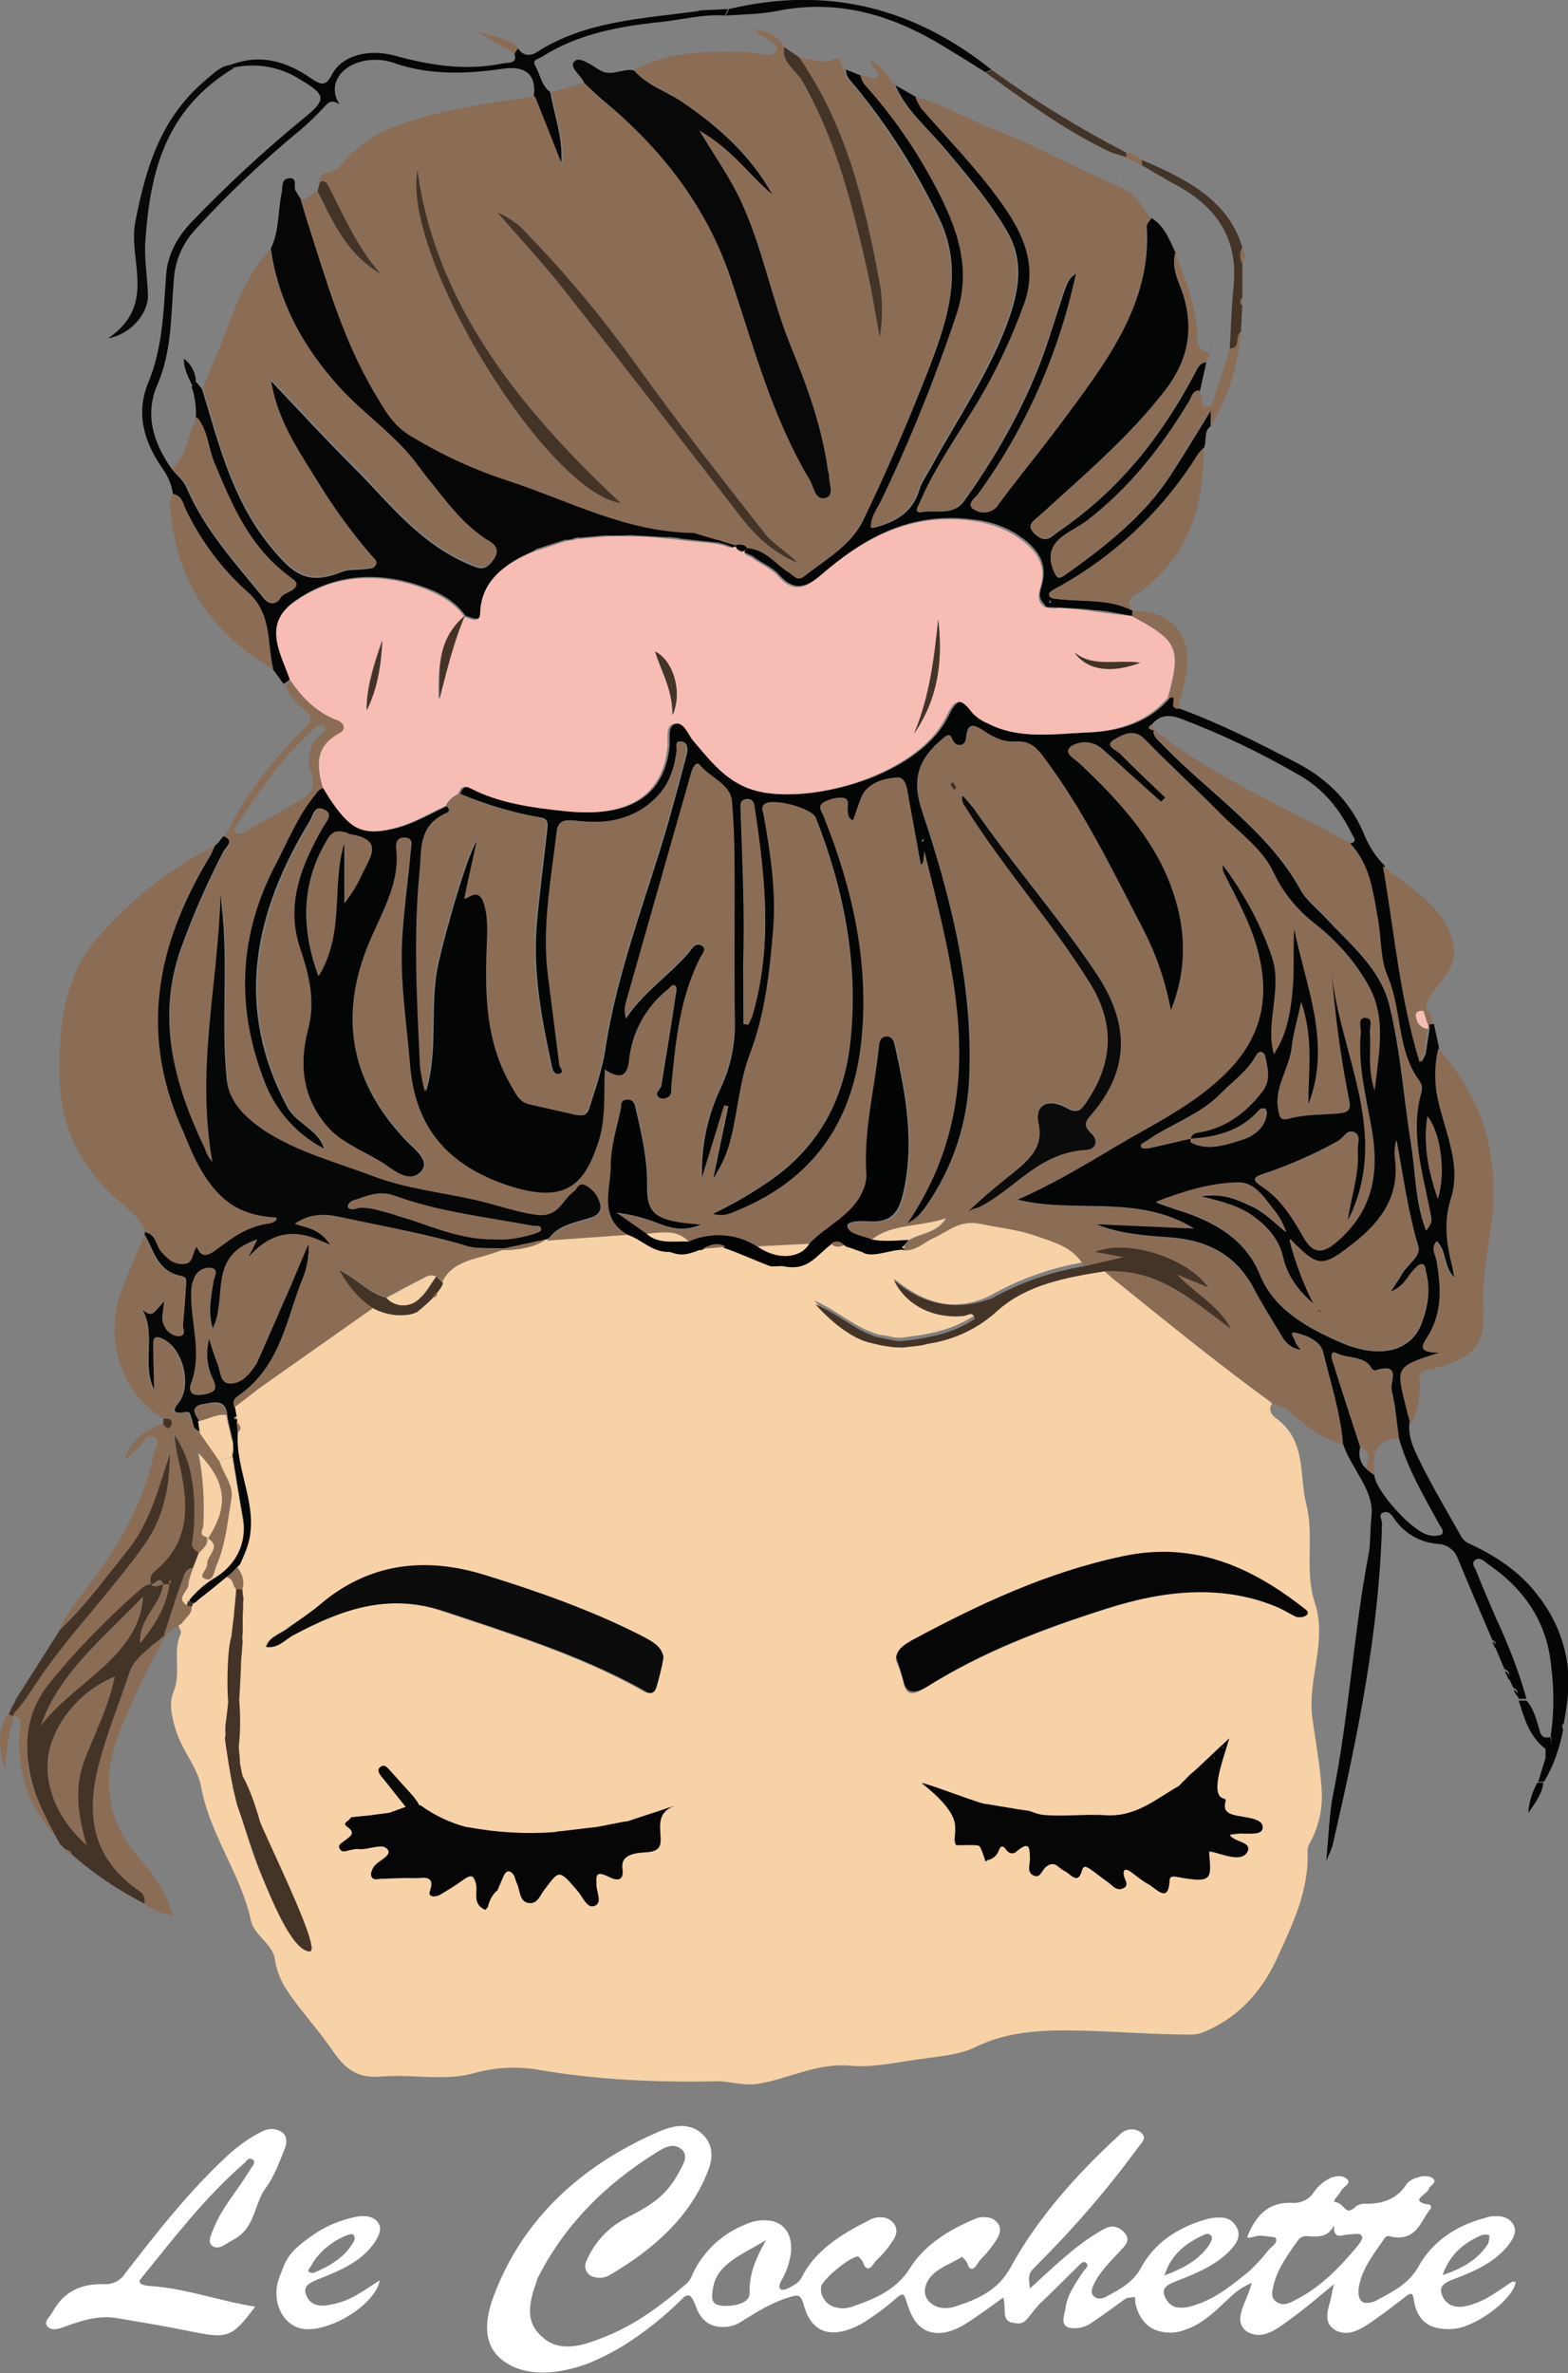 <?xml version="1.0" encoding="UTF-8"?> <svg xmlns="http://www.w3.org/2000/svg" xmlns:xlink="http://www.w3.org/1999/xlink" version="1.1" id="Livello_1" x="0px" y="0px" viewBox="0 0 362.5 548.6" style="enable-background:new 0 0 362.5 548.6;" xml:space="preserve"><rect x="0" y="0" width="362.5" height="548.6" fill="#808080" stroke="none"/> <style type="text/css"> .st0{fill:#F7D2A7;} .st1{fill:#8B6D56;} .st2{fill:#040505;} .st3{fill:#060606;} .st4{fill:#060707;} .st5{fill:#FFFFFF;} .st6{fill:#443428;} .st7{fill:#090909;} .st8{fill:#0C0C0C;} .st9{fill:#020303;} .st10{fill:#090908;} .st11{fill:#F7BDB5;} .st12{fill:#0C0B0B;} .st13{fill:#090808;} </style> <g id="Livello_2_00000178176341576039927960000014838342948398560406_"> <g id="sopraciglio_destro"> <path class="st0" d="M294.1,324.4c-0.9,1.4-0.3,2.6,1.1,3.6c6.9,5.2,5.1,13,6.8,19.7c1.9,7.6-0.5,15.3,2,22.9 c2.9,8.8-1.8,17.7-0.6,26.5c0.8,6,1.9,11.5,2.2,17.5c0.1,4.1-0.9,8.2-3,11.8c-0.3,0.7-0.4,1.5-0.3,2.3c0.2,8.3-3.4,16-6.8,23.4 c-3.2,7.2-8.3,13.8-16.9,17.5c-1.2,0.5-2.4,0.8-3.7,0.7c-8.2,0-16.5-0.7-24.6-0.9s-16.9-0.1-24.8,3.8c-3.6,1.8-8.7,2.2-13,2.8 c-5.2,0.7-10.6,2-16,1.5c-7.7-0.7-14.2,3.1-21.4,4.2c-3.4,0.5-6.2-0.6-9.3-0.6c-13.9,0.3-27.8-0.3-41.6-2.7 c-5-0.8-10-0.5-14.9,0.9c-6.7,1.8-14,0.1-21.1,0.7c-6.7,0.6-9.1-2.8-12.1-7.1c-3.2-4.6-7.3-8.8-10.3-13.7c-1.2-2-2-4.3-2.3-6.6 c-0.7-3.4-4.8-5.3-5.5-8.7c-2.3-10.7-9.6-20-11.5-30.9c-0.8-4.4-4.5-8.5-5.9-13.2c-0.9-3-1.6-6.1-0.5-8.7 c1.9-4.5-0.3-9.2,1.7-13.5c0.2-0.5-0.4-1.3-0.6-2c0.8-1.3,2.5-2.3,2.3-4c0.6-0.9,0.4-1.4-0.9-1.2c0.2-0.1,0.2-0.1,0.2-0.1 c1,1.8,1.9,0.3,2.5-0.2c2.4-1.8,4.7-3.8,7.1-5.7c1.9,0.2,1.2,2,2.2,2.7c-0.2,3-0.3,4.3-0.5,7.3c-0.2,0.8-1,5.4-0.3,5.9 c-1.2,3.8-0.6,4.8-0.9,8.6c-1.3,6,4.4,9.5,2.2,25.2c0.1,0.8-1-5.2-0.9-4.5c-0.7,0.8,0,0-0.6,1.7l0.3,1.7c-0.3,0.3,0,0.5,0.1,0.7 s-0.1,0.5,0.3,0.7c0.1,1,0.6,1.9,0.7,2.8c3.4,12,7.2,23.8,16.4,33.7c-0.1-1.1-0.4-2.2-0.9-3.2c-2.3-4.6-4.8-9.1-7-13.7 c-3.5-7.4-4.3-15.6-8.2-22.9l-0.1-2.2c0.2-0.4,0.2-0.8-0.1-1.2l-0.8-4c0.3-2.4,0.4-4.8,0.1-7.2c0-0.5,0.1-1,0.1-1.5s0-0.9-0.1-1.4 l0.1-4.6c0.2-2.2-0.1-2.4,0.4-4.2c0.1-1.8,0.3-3.5,0.4-5.3c0.6-1.6,0.2-3.2,0-4.9c-0.2-1.9,0.7-3.8-0.1-5.8l-0.1-2 c0.5-1.6,0.2-3.4-0.9-4.8c0.5-1.2,1.1-2.4,1.5-3.6c3.4-9.3-2.8-18-2-27.2c1.2-0.9,0.7-1.6-0.2-2.4c0.1-0.2,0-0.4-0.1-0.5v-0.7 c-0.1-0.8-0.2-1.5-0.4-2.2c1.9-1.4,3.7-2.8,5.6-4.2c9.1-6.4,18.2-12.9,27.4-19.3c4.7,1.7,9.4,3.4,12.7-1.9c1,0,1.2-0.6,1.1-1.3 l1.3-2.2c1.4-3.1,4.2-4.8,7.8-5.8c1.9-0.6,3.8-1.2,5.7-2l1.2-0.2c3.8-0.2,4.6,0,9.3-2c0.2-0.1,0.4-0.2,0.6-0.3l18.6-1.6 c3.5,1.3,6.2,4.3,10.5,4.1c1.4,0.7,3,0.8,4.5,0.2l2.2-0.6l5.3-0.7l10.5,3.8c0.4,0.6,0.8,0.9,1.6,0.4c5.6,1.2,9-2.2,12.6-4.9 c0.6,0.4,1.4,0.4,2.1,0.2l4.1,0.5c2.4,1.8,5.7,2,8.4,0.6l2-0.2c2.7,0.4,4.6-1.2,6.7-2.2c3.4-1.5,5.6-5.1,10.4-4 c4.3,1,8.9,1.2,12.9,2.6c4.6,1.6,9.7,3,12.3,7.4c-7.6,1.3-14.8,3.9-21.5,7.7c-8.8,4.2-15.7,1.4-22.3-4c2.8,5.8,8.8,8.4,15.7,7.7 c0.9-0.1,2.9-1.7,3.1,0.8c-4.6,3.1-9.9,4.4-15.5,5c-0.4,0.1-0.9,0.2-1.3,0.2c-1,0.1-2,0-2.9-0.3l-2.5-0.4c-5.5-1.5-9.3-5.4-15-7.9 c4.8,5.3,9.6,8.5,13.3,9l1.7,0.3l0.4,0.1l0,0l2.6,0.4c0.8,0.2,1.6,0.2,2.4,0.1l4.3-0.5c0.6,0,1.1-0.1,1.7-0.4 c6-0.9,11.6-3.6,16-7.7c6.8-5.9,15.6-7.7,24.6-9c0.9,0.8,1.7,1.6,2.7,2.4C270.2,305.4,282.5,314.5,294.1,324.4z M220,415.2 c-1.1,0-2.6-1.4-3.2,0.1c0.7,0.7,1.5,1.3,2.4,1.6c0.5,0.2,1,0.4,1.5,0.6c2.5,2.8-0.3,4.1,0.1,6.6c1,0.7-0.9,2.5,0.7,2.4 c1.7,0.1,3.4-0.1,5.1,0c0.4,1.1,0.7,2.5,1.1,3.6c0.6,1,1-3.1,1.9-3.7c1.4-0.9,8.3-0.6,9,0.3c2.2,3.1-0.3,6.9,4.8,2.9 c3.4,3.1,3,0,7,2.1c4.2-1.8,7-10.3,18.3,5.5c0.1,0.1,1-4.9,1.3-5c4.5-2.8,4.1-4,10.7-4.1c4.2-2.6-6.3-3.1-1.7-4.6 c0.2,0.2,8.7,2.3,11-2.1c-4.1-0.3-9.1,0.4-7.5-5h-0.2v-0.2c-4.7-1.7-4.5-6.7,0-9.8c0.6-0.4-0.2,0.7,0,0c0.2-1.3,0.5-2.6,1.1-3.8 c0.1-0.2-0.3,0.3-1.4,1.2c-2,1.7-4,4.3-7,6.4c-3.6,4.3-8.8,8.2-14.2,9.1c-5.8,1.4-1.4,0.7-9.1,0.5c-2.1,0-12.8,1-14.4-0.5 c-0.7-0.1-1.6-0.5-2.3-0.6c-3.7-0.4-7.5-0.6-10.7-2.1c-0.5,0-0.8-0.4-1.3-0.5C221.9,416.1,221.2,415.3,220,415.2z M90,419.2 c-0.6,1.3-1.1,1.3-1.5,0.3l-2.8,0.4c-1.3,2,0,1.4-3.5,0.3l-1.3,0.2c-1.6,3.2,9.3,3.5,2.8,2.8c-4.5,5.7,0.5,4,4.6,3.6 c2.9-0.3,2,2.4-0.9,4.7c-1.8,2.8,0.7,2.6,4,2.5c2.6-0.1,2.9,0.3,5.5,0.2c0.9,0,3.6-1.5,3.6-0.5c0,7.7,1.8,2.6,3.8,1.2 c4.2-3,9.1-2.3,6.7,4.4c0.2,2.6-0.8,1,1.3,0.3c0.2-0.2,0.3,1.7,0.5,1.4c-0.9-2.9,0.5-3.6,2.2-3.9c0.5-1.1,1-2.2,1.4-3.4 c0.1-0.9,0.7-2.5,2.5-0.1c0.2,0.7,0.4,1.4,0.7,2c0.7,1.6,0.4,4,2.7,4.3c2,0.2,2.6-2,3.6-3.4c3.5-4.6,3.4-4.6,7.9,0.7 c1.1,1.2,1.9,3.9,3.5,3.4c2-0.6,0.6-3,0.6-4.6c0-2.2-0.4-3.8,3-2.1c2.4,1.2,3.2,0,3-2s0.6-3,3.1-3.5c2-0.4,5.3-0.1,5.6-2.7 c0.4-2.9-1.8-6.4,3-8.2l-10.5,3.7l-0.9,0.2l-6.1,1.2l-0.9,0.1c-2.5,0.3-4.1,0.8-6.6,1.1c-1.1-0.6,0.1-0.2-2.4,0 c-6.6,0.4-13.3,0.1-19.8-1.1l-0.7-0.1c-3.8-1-7.3-2.7-10.5-5c-2.3-2.5-4.5-5.1-6.8-7.6c-0.5-0.6-1.1-1.7-2.2-0.9s-0.1,1.5,0.4,2.1 c1.8,2.2,3.6,4.5,5.4,6.7L90,419.2z M207.1,383.8c0.7,1.6,1.3,3.2,1.7,4.9c0.6,3.1,2,3.4,4.9,1.6c12.9-8.1,27.3-13.7,42.1-18.4 s29.5-6.5,43.7,1.8c2-0.8,1.5,0.2,1.8,0c0.8-1.1-0.1-0.9-0.7-1.4c-11.9-9.3-25.1-15.5-41.7-12c-17.6,3.7-33.3,11.1-48.6,19.3 C208.6,380.5,207.2,381.8,207.1,383.8L207.1,383.8z M153,383.2c-0.3-2.7-3-4-5.5-5.2c-11.4-5.7-23.4-10-35.7-13.8 c-14.1-4.4-25.8-2.5-36.8,6.9c-2.3,2-6.4,3.5-8.8,5.4c-1.7,1.3-4.2,1.9-4.8,4.2c2.8,0.4,4.2-1.7,6.1-2.8 c10.8-5.6,21.6-9.8,34.6-5.5c15.6,5.2,31.3,10.1,45.5,17.9c1.1,0.6,2.8,2.1,3.6-0.1C152.1,388,152.6,385.6,153,383.2z"></path> <path class="st1" d="M293.9,324.2c-12.5-9.1-23.4-18-35.2-27.5c-1-0.7-2.4-2-3.3-2.8c12.3-0.8,17.2,3.9,26.5,10.7 c-2.9-5.5-7.3-6.2-11.9-10.9c3.3,1.4,5.3,1.7,7.6,2.7c-2.1-3.1-6.3-4.8-10.2-6.1c-4.8-1.7-9.5-2.5-13.5-0.8c2,0.4,4,0.5,6.8,1 c-3.7,0.9-7.3,1.5-10.1,2.1c-2.6-4.4-6.8-5.4-11.4-7c-4-1.4-8.4-1.8-12.6-2.7c-4.8-1-7.4,1.8-10.8,3.3c-2.2,1-4.3,3.2-7.1,2.8 c0.4-0.8,0.9-1.6,1.6-2.2c2.5-1.6,6.2-1.5,8.6-5c-6.3,2-12.5,1.1-17.1,4.9c-2-0.9-5.3-1.1-5.6-3.1c-0.1-1.2,3.2-1.2,5-1.1 c5.1,0.4,6.8-2.1,7.7-5.8c2.9-11.9,0.8-23.5-1.8-35.1c-0.2-0.9-0.7-2-2-1.8c-1.5,0.2-1.5,1.4-1.6,2.4c-1,9.8-3.6,19.5-2.9,29.5 c0,1.3-0.3,2.7-0.9,3.9c-2.3,5.5-8.5,8-12.4,12.2l-11.9,0.6c-4.8-3.1-10.8-3.5-16-1.2c-2.7-2.9-6.2-2.1-9.7-1.8l-7-4.9 c3.4,0.4,6.8,1.2,10,2.6c2.7,1,5.5,1.8,9.5,0.2c-2.1-0.2-3-0.3-3.9-0.4c-6.7-0.9-8.6-2.6-8.5-8.4c0.1-6.1-1.2-12-2.6-17.8 c-0.2-1-0.4-2.2-1.9-2.3c-1.8,0-1.4,1.4-1.6,2.3c-0.9,4.3-2.4,8.6-2.3,12.9c0.1,5.2-3.1,11.9,4.2,15.8c-6.2,0.5-13,0.9-19.2,1.4 c2.3-3,6.5-4,10-5c1.6-0.5,2.7-1.4,2.5-3c-0.4-1.9-1.6-3.6-3.3-4.5c-1.8-1-2,1.1-2.9,1.9c-2.8,2-3.8,6-9.2,5.2 c-4.8-0.7-9.1-2.5-13.6-3.5c-7.9-1.8-16-2.7-23.6-5.6c-8.5-3.2-17.4-5.7-24.9-10.6c-4.7-3.1-8.3-6.7-8.8-12 c-1.1-10.9-0.1-21.9-0.6-32.8c-0.1-3.3-0.5-6.6-0.8-9.8c-0.7,21.7-3.6,43.5,0.2,65.2c-1.5-2.1-2.8-4.3-4-6.5 c-7.2-14.9-11.3-30-5.5-46.1c2.7-7.8,6-15.3,9.9-22.6c0.5-1,2.5-2.4-0.1-3.4c4.7-9.3,10.9-17.7,18.3-24.9c2-1.9,2.7-3,0.2-4.9 c-2-1.4-3.4-3.3-4.2-5.5c0.5-0.4,1.1-0.9,1.6-1.2c2.8,4,5.9,7.5,11,9.4c1.4,0.5,2.2,2.1,0.6,2.9c-6,3.2-5.3,7.8-4,12.6 c-1,0.2-1.4,0.9-2,1.6c-4.1,5-6.3,10.7-9.2,16.1c-8.6,16.6-9.2,33.3-2.6,50.3c2.5,6.7,7.4,12.2,13.8,15.4 c-1.5-4.5-6.5-5.9-8.5-9.6c-12.2-23-7.7-44.9,5.3-66.3c0.7-1.1,1-3.7,3.4-2.4c2,1,0.4,2.7-0.4,4c-5.1,8.9-8.7,18-5.3,28 c2.1,6.2,3.6,12.2,1.8,18.9c-2.1,7.7-1.4,15.5,4.4,22.2c3.4,3.9,8.6,5.8,12.9,8.5c2.5,1.5,6,4.6,8.6,2.2s-1.2-5.3-3.2-7.3 C80.1,249,78.2,233.1,86,215.9c2.9-6.3,6.3-12.6,5.5-19.7c-0.1-1.2-0.2-2.8,1.8-2.8c2.2,0,1.7,1.7,1.6,2.8 c-0.6,6.8-1.6,13.6-2,20.4c-0.6,9.8,1,19.5,1.8,29.3c1.1,13.7,7.9,23.2,22.9,28c13.5,4.4,17.4-0.7,20.6-10 c1.9-5.5,1.3-11.1,1.5-16.9c3.7,2.5,5.2,1.4,5.6-1.9c0.6-6.6,3.8-12.7,9.1-16.7c0.5-0.4,0.8-1.1,1.6-0.8c0.3,0.1,0.4,0.7,0.3,1.1 c-1.1,7.4-2.3,14.7-3.5,22.1c-0.1,0.9-1.8,1.7-0.5,2.7c0.5,0.2,1.1,0.3,1.6,0.1c1.5-0.6,1.1-1.9,1.2-2.9c1-10.1,1.9-20.2,6.7-29.6 c0.4-0.9,1.6-2.1,0.3-2.7c-1.5-0.8-2.1,0.7-2.9,1.6c-4.6,5.3-10.8,9.4-14.6,15.3c-0.3-1.1-0.4-2.3-0.1-3.5 c5.1-17.9,10.2-35.9,15.3-53.8c0.3-0.9,1.1-2.3,1.9-1.4c2.4,2.8,7,4.3,7.4,8.2c0.5,4.6,0.7,9.2,0.6,13.7 c0.1,12.5-0.1,25.1,0.1,37.6c0,5.5-1.2,10.8-3.6,15.8c-2.9,6.3-4.3,13.2-4.1,20.1c1.7-5.5,3.4-11,5.1-16.6l1,0.2 c-1.2,5.6-2.3,11.1-3.5,16.7c1.9-2.9,3.3-6,4.1-9.4c1.6-6.5,2-13.2,4.4-19.5c3.5-9.2,4.6-18.8,5.4-28.3c0.7-9-0.6-18.1-2.2-27 c-0.1-0.8-0.6-1.6,0.2-2.3c2-1.5,11.1,0.9,11.9,3.1c6.4,16.5,9.7,33.5,8.1,50.9c-1.2,12.6-6.2,24-17.9,32.5 c-4.4,3.1-9.1,5.9-14,8.2c2.6,0.7,4.3-0.2,5.9-0.9c18.8-7.8,26.6-22.1,28.4-38.9c1.9-17.8-1.8-35.2-8.7-52.1 c-0.4-1-1.6-2.4,0.1-3.3c1.3-0.7,2.8-1.1,4.4-1c1.9,0.2,1,2,1.2,3.1c0.2,0.7-0.1,1.6,1.2,2.1c0.6-1.8,1.2-3.6,1.9-5.3 c1.4-3.4,5.3-4.4,8.4-4.6c2.1-0.1,2.3,3.3,2.7,5.4c0.9,4.9,1.8,9.8,2.7,14.8c0.5-0.4,0.7-0.9,0.6-1.5c0-0.6,0.1-1.1,0.2-1.7 c7,28.6,15.6,57.2-3.9,86.1c0.8-0.5,1.6-1,2.4-1.5c0.6-0.5,1.1-1.1,1.5-1.7c6.7-9.2,10.3-20.3,10.5-31.7 c0.7-20.8-4.4-40.8-11-60.5c-2.4-7.2-0.9-12.1,5-16.7c0.8-0.6,1.4-1.2,2,0.1c0.4,0.8,0.8,1.7,1.9,1.5c1.3-0.2,1.3-1.4,1.4-2.2 c0.3-2.4,1.2-3,3.7-1.3c2.2,1.5,4.8,2.8,7.7,2.7s4.7,1.1,6.2,3.2c9.6,12.7,16.2,26.7,23.4,40.4c3,5.8,5.1,12.1,6.2,18.5 c4-10,3.5-19.9-0.4-29.7c-4.2-10.6-12-19.1-20.6-27.2c-1.2-1.1-4.1-2.5-2.1-4.1c2.2-1.4,5.1-1.2,7.1,0.5c2,1.7,3.9,3.5,5.9,5.3 l7.8,7l1-0.9c-3.5-3.3-7-6.6-10.3-10c-0.9-0.9-4-2-1.6-3.4c1.7-1,4.5-2.8,7.2-0.1c5.7,5.9,11.9,11.6,17.7,17.4 c4.4,4.4,9.7,8.2,12.2,13.7c2.2,4.6,5.4,8.6,9.5,11.7c5.1,4,9.4,8.9,12.5,14.6c3.9,7.3,2.3,15.2,1.2,23.9 c-1.7-5.1-0.8-9.3-1.1-13.5c-0.1-1.2,0.9-3.3-1.1-3.3c-1.8,0-0.9,2.2-1,3.4c-0.8,7.3,1,14.4,2.4,21.5c1.9,10,0.9,19.4-8.2,27.1 c-3.3,2.8-5.4,2.2-7.3-1c-2.6-4.5-5.2-9-9.9-12.1c-2.4-1.6-1.5-2.2,0.6-2.9c5.9-2,11.5-4.6,17-7.5c1.3-0.7,2.2-2.9,3.9-2.1 s0.7,2.8,0.8,4.3c0.4,5.5-1.6,10.8-2.3,16.1c10-19.5-1.6-37.9-3.7-56.8c0.8,9.7,2.1,19.4,4,28.9c0.4,2.2-0.2,3-2.5,3.2 c-3.9,0.3-7.8,0.2-11.5,1.2c-2,0.6-2.1-0.7-2.4-2.1c-1-5.1,2.5-9.5,3.1-14.3c0.4-3.1,1.3-6.2,2.2-10.6c2.9,8.7,1.6,16.2,1.7,23.6 c5.3-13.9-0.7-27-3.3-40.4c-0.2,4.9,0.2,9.7-0.4,14.5s-1.3,9.8-4.3,14.4c-2.2-7.5,2.1-15.1-0.5-22.6c-2.6-7.6-6.5-14.7-11.3-21.1 c0,0.8,0.1,1.6,0.5,2.3c3.1,6.1,6.4,12.1,7.9,18.7c2.3,10.2,0.4,19.1-7.9,27.3c-7.4,7.2-16.9,11.6-25.7,17 c-7.4,4.5-15,8.9-22.2,12c12.9,3.3,27.7-1.4,40.8,6.7l-22.6-1c5.4,2.2,11.1,2.6,16.8,3c9.2,0.6,15.6,4.5,19.5,11.7 c2.1,3.9,4.4,7.7,6.7,11.4c0.8,1.6,2.4,2.7,4.1,2.9c-0.6-0.9-1-1.3-1.1-1.7c-0.2-0.8-2-2.7,0.1-2.2c2.4,0.6,5.7,1.9,6.3,4.4 c1.7,7.1,4,14.1,4.6,21.3c-5.3-1.3-8.9-4.6-12.6-7.8C297,325.2,294.9,324.9,293.9,324.2z M223.8,280.1c0.7-0.4,1.4-0.8,2.1-1.1 c8.7-4.1,14-12.8,25.3-13.4c2.2-0.1,2.9-2.2,0.9-4c-1.3-1.2-1.5-2.2-0.2-3.7c9.6-10.8,9.1-21.7,1.4-33.3 c-8.7-13-19.2-24.9-28.1-37.8c-0.8-1.1-1.7-2.1-2.7-3.1c-0.2,0.9,0.1,1.8,0.6,2.5c8.8,14.2,20.4,27,29.1,41.2 c5.8,9.4,5,18.4-1,27.3c-0.9,1.3-1.8,2.8-4.4,1.3c-4.3-2.4-7.6-0.9-6.6,3.4c1.1,5.3-1.8,8.2-5.7,11.4 C230.8,273.9,227.1,276.8,223.8,280.1L223.8,280.1z M55.3,192.8c0.4-0.2,0.9-0.3,1.3-0.5c4.4-2.5,8.8-5,13.2-7.6 c2.5-1.4,3-3.4,2.2-5.9c-1.2-2.9-0.6-6.1,1.5-8.4c0.7-0.7,2.7-1.6,1.2-2.6c-1.1-0.7-2.2,0.8-3.1,1.6c-7.1,6.4-11.9,14.1-17.1,21.6 C54.1,191.7,53.8,192.6,55.3,192.8z M220.4,180.8l-0.5,0.4c0.1,0.3,0.2,0.6,0.3,0.8c0.2,0.3,0.6,0.9,0.9,0.2 C221.2,181.9,220.6,181.3,220.4,180.8L220.4,180.8z"></path> <path class="st2" d="M310.5,333.8c-0.6-7.3-2.9-14.2-4.6-21.3c-0.6-2.5-3.9-3.9-6.3-4.4c-2-0.5-0.2,1.4-0.1,2.2 c0.1,0.5,0.6,0.9,1.2,1.7c-1.8-0.2-3.3-1.3-4.2-2.9c-2.3-3.8-4.7-7.6-6.7-11.4c-3.9-7.3-10.3-11.1-19.5-11.7 c-5.7-0.4-11.4-0.8-16.8-3l22.6,1c-13-8.1-27.9-3.4-40.8-6.7c7.2-3.1,14.7-7.5,22.2-12c8.9-5.3,18.3-9.7,25.7-17 c8.3-8.1,10.3-17.1,7.9-27.3c-1.5-6.6-4.8-12.6-7.9-18.7c-0.4-0.7-0.6-1.5-0.5-2.3c4.8,6.4,8.7,13.5,11.3,21.1 c2.6,7.6-1.6,15.1,0.5,22.6c3-4.5,3.8-9.5,4.3-14.4s0.1-9.6,0.4-14.5c2.7,13.3,8.7,26.4,3.3,40.4c-0.1-7.4,1.3-14.9-1.7-23.6 c-0.9,4.4-1.9,7.5-2.2,10.6c-0.6,4.9-4.1,9.2-3.1,14.3c0.3,1.4,0.3,2.7,2.4,2.1c3.8-1,7.7-0.9,11.5-1.2c2.4-0.2,3-0.9,2.5-3.2 c-1.9-9.5-3.2-19.2-4-28.9c2.1,18.9,13.7,37.2,3.7,56.8c0.7-5.3,2.7-10.6,2.3-16.1c-0.1-1.5,0.9-3.5-0.8-4.3s-2.5,1.4-3.9,2.1 c-5.4,3-11.1,5.5-17,7.5c-2.2,0.7-3.1,1.3-0.6,2.9c4.7,3.1,7.3,7.6,9.9,12.1c1.9,3.2,4,3.8,7.3,1c9.1-7.6,10.1-17,8.2-27.1 c-1.3-7.1-3.1-14.2-2.4-21.5c0.1-1.2-0.8-3.4,1-3.4c2,0,1,2.1,1.1,3.3c0.3,4.1-0.6,8.4,1.1,13.5c1-8.7,2.7-16.6-1.2-23.9 c-3.1-5.7-7.4-10.6-12.5-14.6c-4-3.1-7.3-7-9.5-11.6c-2.5-5.6-7.9-9.4-12.2-13.7c-5.8-5.9-12-11.5-17.7-17.4 c-2.7-2.8-5.4-0.9-7.2,0.1c-2.4,1.4,0.7,2.4,1.6,3.4c3.3,3.4,6.9,6.7,10.3,10l-1,0.9l-7.8-7c-2-1.8-3.9-3.6-5.9-5.3 c-2-1.7-4.9-1.9-7.1-0.5c-2,1.6,0.9,2.9,2.1,4.1c8.6,8.1,16.4,16.6,20.6,27.2c3.9,9.8,4.4,19.7,0.4,29.7 c-1.2-6.4-3.3-12.7-6.3-18.5c-7.2-13.8-13.8-27.7-23.4-40.4c-1.6-2.1-3.2-3.4-6.2-3.2s-5.5-1.2-7.7-2.7c-2.4-1.6-3.4-1.1-3.7,1.3 c-0.1,0.9-0.1,2-1.4,2.2c-1.1,0.1-1.6-0.8-1.9-1.5c-0.6-1.3-1.2-0.7-2-0.1c-5.8,4.7-7.4,9.5-5,16.7c6.6,19.7,11.7,39.8,11,60.5 c-0.2,11.4-3.8,22.4-10.5,31.7c-0.5,0.6-1,1.2-1.5,1.7c-0.7,0.6-1.5,1.1-2.3,1.6c19.5-28.9,10.9-57.5,3.9-86.1 c-0.1,0.6-0.1,1.2-0.2,1.7c0.1,0.6-0.2,1.2-0.6,1.5c-0.9-4.9-1.8-9.8-2.7-14.8c-0.4-2.1-0.6-5.5-2.7-5.4c-3.1,0.2-7,1.2-8.4,4.6 c-0.7,1.7-1.2,3.5-1.9,5.3c-1.3-0.5-1-1.4-1.2-2.1c-0.2-1.1,0.7-2.9-1.2-3.1c-1.5-0.1-3,0.3-4.3,1c-1.7,0.9-0.5,2.3-0.1,3.3 c6.8,16.9,10.6,34.2,8.7,52.1c-1.8,16.8-9.6,31.1-28.4,38.9c-1.6,0.7-3.3,1.6-5.9,0.9c4.9-2.3,9.6-5.1,14-8.2 c11.7-8.5,16.7-19.9,17.9-32.5c1.7-17.4-1.6-34.4-8.1-50.9c-0.9-2.2-10-4.7-11.9-3.1c-0.8,0.7-0.4,1.5-0.2,2.3c1.6,9,3,18,2.2,27 c-0.8,9.5-1.8,19-5.3,28.3c-2.4,6.2-2.8,13-4.4,19.5c-0.8,3.4-2.2,6.5-4.1,9.4c1.2-5.6,2.3-11.1,3.5-16.7l-1-0.2 c-1.7,5.5-3.4,11.1-5.1,16.6c-0.2-6.9,1.2-13.8,4.1-20.1c2.4-4.9,3.6-10.3,3.5-15.7c-0.2-12.5,0-25.1-0.1-37.6 c0-4.6-0.2-9.2-0.6-13.7c-0.5-3.9-5.1-5.3-7.4-8.2c-0.8-0.9-1.6,0.5-1.9,1.4c-5.1,17.9-10.2,35.8-15.3,53.8 c-0.3,1.1-0.2,2.3,0.1,3.5c3.8-5.9,10-10,14.6-15.3c0.7-0.9,1.4-2.4,2.9-1.6c1.3,0.7,0.1,1.9-0.3,2.7c-4.8,9.4-5.7,19.5-6.7,29.6 c-0.1,1.1,0.3,2.4-1.2,2.9c-0.5,0.2-1.1,0.2-1.6-0.1c-1.3-1,0.3-1.8,0.5-2.7c1.2-7.3,2.4-14.7,3.5-22.1c0.1-0.4-0.1-1-0.3-1.1 c-0.8-0.4-1.1,0.4-1.6,0.8c-5.2,4.1-8.5,10.1-9.1,16.7c-0.4,3.3-1.9,4.4-5.6,1.9c-0.2,5.8,0.3,11.4-1.5,16.9 c-3.1,9.3-7.1,14.4-20.6,10c-15-4.9-21.8-14.3-22.9-28c-0.8-9.8-2.4-19.5-1.8-29.3c0.4-6.8,1.4-13.6,2-20.4 c0.1-1.1,0.7-2.8-1.6-2.8c-1.9,0-1.9,1.6-1.8,2.8c0.8,7.1-2.7,13.4-5.5,19.7c-7.8,17.2-6,33.1,7.8,47.6c1.9,2,5.9,4.8,3.2,7.3 s-6.1-0.6-8.6-2.2c-4.4-2.8-9.6-4.6-12.9-8.5c-5.8-6.8-6.4-14.5-4.4-22.2c1.8-6.6,0.3-12.6-1.8-18.9c-3.4-10,0.2-19.1,5.3-28 c0.8-1.3,2.4-3,0.4-4c-2.5-1.3-2.8,1.4-3.4,2.4c-13.1,21.4-17.6,43.3-5.3,66.3c2,3.8,7.1,5.1,8.5,9.6c-6.3-3.3-11.2-8.8-13.7-15.4 c-6.7-17.1-6.1-33.8,2.6-50.4c2.9-5.5,5.1-11.2,9.2-16.1c0.4-0.8,1.2-1.3,2-1.6c0.7,1.1,1.3,2.2,2,3.2c4.5,6.6,7.3,8,13.9,6.4 c4.6-1,8.4-3.4,12.5-5.3c0.5,0.5,1,1.2,0.1,1.6c-6.6,2.9-5.7,8.6-6.2,13.4c-1.5,15.1-0.7,30.4,0.1,45.5c0.2,1.9,0.6,3.7,1.1,5.5 c3-9.8,0.7-19.9,2.9-29.7c1.4-6.4,7-26.6,9.2-28.6c-1,4.6-1.9,8.9-3,13.8c3-2,4-0.9,4.6,1.2c1,3.3,0.7,6.7,0.6,10.1 c-0.4,11.1-0.2,22.1,5.9,32.3c1,1.7,1.7,3.4,4.1,3.9c3.5,0.8,7,1.6,10.5,2.4c1.7,0.4,2.6-0.1,3-1.7c1.4-4.3,2.9-8.8,3.6-13 c2.7-18.4,9.7-35.7,14.8-53.5c1.4-5.1,2.8-10.1,4.1-15.2c0.3-1.1,0.2-2.7-1.2-2.9s-0.8,1.4-0.9,2.2c-0.5,3.7-1.5,7.2-4.2,10.2 c-4.8,5.3-11.1,6.8-18.5,6c-2.1-0.2-4.6-0.8-5,2.3c-1.2,10.9-3.4,21.8-2.1,32.9c0.8,7.1,1.8,14.2,2.7,21.2c0.1,0.7,1.4,1.6,0,2 s-1.8-0.8-2-1.7c-2.3-10.7-4.4-21.5-3.5-32.5c0.6-7.3,1.6-14.6,2.4-21.9c0.1-1.2,0.5-2.8-1.3-3.1c-6.5-1.1-12.8-3-18.8-5.5 c0.5-1.2,1-2.2,3-1.2c6.6,3.4,14.1,4.4,21.6,5.2c14.6,1.6,22.6-3.5,23.8-14.9c0.2-1.9-0.6-4.8,1.5-5.3c2.4-0.6,3.2,2.4,4.5,4 c4.5,5.2,8.6,10.8,16.9,12c13.2,1.9,35.4-5,41.6-17.8c1.7-3.5,3-4.8,5.9-0.8c0.8,1.1,2.4,1.9,3.8,2.6c7.3,3.7,15.2,2.3,23,2 c7.4-0.3,14-2.6,18.6-8.1h0.7l0.4,0.3c0.1,0.8-0.7,2,1,2.3c9.5,3.5,18.4,8,27.2,12.6c7.6,4,12.7,9.6,15.6,16.8 c1.1,2.6,2.6,4.9,4.6,6.9c2.6,14.9,3.8,30,8.5,45.4c0.4-0.6,0.7-1.2,1-1.8c0.3-2,0.6-4,0.9-6l-0.1-1h1.1c0.4,1.9,0.8,3.7,1.2,5.6 c-0.8,3.3-1,6.8-0.4,10.2c1.4,8.1,6,16.1,3.3,24.5c-1.7,5.4-1,10.4,0.3,15.6c0.2,0.8,0.3,1.5,0.5,2.9c-2.8-2.7-1.8-6.2-4.2-8.6 c-1.3,1.7-0.2,3.1,0.1,4.5c1,5.8,1.4,11.6-1.8,17c-1.2,2.1-3.3,4.2,2.5,4.2c-10.1,3.2-10.1,3.2-7.9,12c0.3,1,0.7,1.9,1.1,2.8 c-1.3,4,0.7,7.6,2.4,11.1c2.6,5.2,5.6,10.3,8.5,15.4c0.6,1.1,1,2.1,2.3,2.8c7.5,3.4,12.7,7.5,16.2,12.2c3.3,4.2,5.5,9,6.5,14.2 c1.2,6.3,0,11.9-0.6,15.4c-0.3,0.1-0.5,0.3-0.5,0.6c0,0.2,0.1,0.4,0.4,0.6c-0.8,4.3-2.2,8.4-4.4,12.1l-1.4,0.1l1.7-5.5 c0-0.4,0-0.9,0-1.3s0-0.8,0-1.1c0.8-0.8,1.8-1.5,1.2-2.7c0.8-5.4,0.8-10.8,0.1-16.2c-0.9-9.6-5.7-17.4-14.4-23.4 c-0.9-0.6-1.8-1.8-3-1.2c-1.3,0.7-0.2,1.9,0.1,2.7c1.5,3.8,3.1,7.5,4.7,11.2l0.3,0.6c2.6,5.7,4.9,11.6,6.6,17.7l-1.8,0 c-0.1-0.3-0.3-0.7-0.4-1c0.3-0.7,0-1.2-0.8-1.5c-0.4-0.8-0.8-1.6-1.1-2.4c0.3-0.8,0-1.6-0.8-1.9c-0.1,0-0.1,0-0.2-0.1l-2.2-5.2 c0.4-0.7,0.1-1.2-0.6-1.5c-2.7-6.3-5.4-12.6-8-18.9c-0.7-1.9-2.5-3.2-4.5-3.3c-4-0.3-7.7-2.3-10-5.6c-0.6-0.8-1.2-2.1-2.6-1.7 s-0.4,1.6-0.4,2.5c-0.6,25-5.7,49.5-11.3,73.9c-0.4,1.9-1.5,3.6-1.6,4.3c0.6-6.5,0.8-11.6,1.5-15c3.8-18.7,4.8-37.9,8.4-56.6 c0.3-1.5,0.2-4.5,0.6-8.6C317.5,344.2,312.4,339.5,310.5,333.8z M275.3,263.2c0,0.3,0,0.8,0.1,0.9c3.9,2,7.8,0.6,11.4-0.5 c3.1-0.9,5.7-2.9,6.1-6.2c0-0.4-0.1-1-0.4-1.1c-1-0.4-1.5,0.4-2,1C286.5,261.4,281.2,262.9,275.3,263.2c0.2-1.3,1.6-1.4,2.6-1.6 c6.2-1.3,10.4-4.8,13.9-9.2c2.1-2.7,1.3-5.5,0.7-8.2c-0.2-1.1-1.4-1.6-2.1-0.2c-1.9,3.5-5.3,5.9-8.1,8.7 c-4.7,4.9-11.6,7.1-17.2,11c-0.6,0.4-1.7,0.7-1.1,1.5c0.2,0.3,1.3,0.3,1.9,0.1C269,264.7,272.1,263.9,275.3,263.2z M323.4,332.4 c-0.5-3.7-0.8-7.5-1.7-11.2c-0.4-1.8,2.5-6.4-3.9-4.4c-0.1,0-0.6-0.3-0.7-0.5c-1.6-3-5.5-2.2-8.1-3.5c-1.4-0.7-1.2,0.8-1,1.5 c2.1,6.8,4.3,13.5,6.5,20.2c-0.6,1.9,0,4,1.6,5.2l1.6,1.2c0.2,3.5,8.4,12.8,12.4,13.9c1,0.3,2,0.3,3,0c1.1-0.7,0-1.7-0.4-2.5 C329.2,345.9,325.4,339.5,323.4,332.4z M266.7,168.8L266.7,168.8c-0.2,1.6,1.2,2.4,2.1,3.4c10.7,11.1,24.5,20,31.9,33.6 c1.3,2.3,3.7,4.2,5.6,6.2c5.8,6.3,12.8,11.8,14.9,20.4c2.6,10.6,3.3,21.4,5,32.1c1.1,6.6,0.9,13.3,3.5,20c1.4-2,1.3-2,0.9-4.1 c-1.8-9.3-4.8-18.6-2-28.1c0.2-0.8,0-1.7-0.5-2.3c-5.4-7.4-4.1-16.4-7.4-24.3c-1.8-4.2-1.4-9-2.3-13.6c-1.1-5.9-1.8-12.1-6.4-17.1 c1.9-0.3,1-1.4,0.6-2.1c-2.8-5.7-6.6-10.7-12.9-14.1c-8.5-4.9-17.3-9.1-26.5-12.6c-2.9-1.1-5.1-1-7,1.4 C265.2,168.1,265.4,168.6,266.7,168.8L266.7,168.8z M298.1,286.6c1.3,5.1,3.2,10.1,5.6,14.9c-3.5-3.1-6.1-6.6-7-10.7s-3.5-7-7-9.6 c-3.2-2.3-7.1-3.3-12.4-4.6c5.4-0.9,8.6,0.7,11.9,2.2s5.5,4,8.2,6.1c-0.6-1.7-1.4-3.3-2.5-4.7c-2.3-2.8-4.5-6.8-8.6-6.7 c-6.3,0.2-12.5,2-19,4.5c2.2,0.8,3.7,1.3,5.2,1.8c8.7,2.7,15.6,7,18.8,14.9s10.7,12.2,18.8,15.7c8.9,3.8,16,2,18.5-4.3 c1.5-3.9,2.2-7.9,1.1-12c-0.2-0.7,0-1.7-1-1.7c-0.6,0-1.3,0.7-1.8,1.3c-1.5,1.7-2.2,4-5.5,5.1c1-1.7,1.9-2.8,2.6-4.1 c1.2-2.3,4.6-4.2,3.9-6.6c-2.4-8-3.5-16.3-5-24.4c-0.4,1.5-0.5,3-0.3,4.6c1,7.9-2.8,13.9-9.4,19.1c-7.4,5.8-8.2,5.9-14.6-0.6 C298.5,286.5,298.4,286.6,298.1,286.6z M73.6,225.6c6.2-10.1,2.8-20.9,6-31v14.2c1.7-2.2,3.1-4.5,4.2-7c1.8-3.7,5-7.8-3.1-8.9 c-0.2,0-0.4-0.2-0.6-0.3c-1.8-0.6-3.2-0.5-4.2,1.1C69.6,203.8,69.5,214.4,73.6,225.6L73.6,225.6z M171.9,236.7l1,0.1 c0.3-0.6,0.6-1.3,0.9-1.9c4.9-16,3.1-32.2,0.6-48.3c-0.1-0.9-0.4-2-1.8-1.9c-1.7,0.2-1.4,1.5-1.4,2.4c0.4,11.9,1,23.9,0.6,35.8 C171.8,227.6,171.9,232.2,171.9,236.7L171.9,236.7z M332.4,277.1c1.9-5.9,0.6-15.5-2.4-19C329,264.6,330.2,270.7,332.4,277.1 L332.4,277.1z M213.6,194.1l-0.2-0.2c-0.1,0.1-0.2,0.3-0.3,0.4c0,0.1,0.1,0.2,0.2,0.2L213.6,194.1z"></path> <path class="st3" d="M67.2,156.9c-0.5,0.4-1.1,0.9-1.6,1.2c-0.9-1.1-1.7-2.4-2.6-3.5c-1.5-6,0-12.5-5.6-17.6 c-6.1-5.4-11-12-14.5-19.3c-0.6-1.3-0.8-3.1-2.9-3.5c-0.3-2-1.1-4-2.3-5.7c-4.4-6.3-6.4-12.9-3.4-20.1c3.3-8,3.5-16.4,4.1-24.7 c0.3-4.9,2.6-9,6.2-12.7c8-8.3,16.4-16.1,25.3-23.4c5.8-4.7,5.6-5.6-0.8-9.4c-4.5-2.8-9.9-3.7-15-2.6L53.3,15 c7.1-2.7,13.1-0.7,18.6,3.1c2.2,1.5,3.4,2,4.8-0.8c2.2-4.3,8.2-6.2,14.7-4.4c8.1,2.2,16.2,3.5,24.6,1.8c1.3-0.3,3.8,0.2,2.9-2.3 l0.8-1.3c1.1,1.8,2.8,2,4.5,0.9c11-7.1,24.2-7.7,37-9.4l0.8-0.2l6.3-0.3l-0.7,1.5c-5.1-0.4-10,1-15,1.5c-9.7,1-19,2.8-27.1,7.9 c-0.9,0.6-2.6,0.8-1.8,2.1c1.2,2.1,1.4,4.6,3.5,6.2c1,5.6,3.1,11,2.5,16.9l-6.3-15.9c0.7-5-1.9-7.2-7.2-6.4 c-8.2,1.2-16.4,1.5-24.4-1.1c-2.3-0.9-4.8-1.2-7.2-0.8c-5.9,1-9,5.7-6.1,10.1c-1.9-1.2-2.6-0.4-3.5,0.6c-1.7,1.8-3.5,3.6-5.4,5.2 c-8.6,7.1-16.8,14.8-24.3,23c-3,3.2-4.8,7.2-5.1,11.6c-0.7,8.2-0.4,16.5-3.8,24.4c-3,6.9-1,13.4,3.3,19.5c1.2,1.5,2.8,2.7,3.5,4.5 c4,9.4,11.1,17.2,17.6,25.2c1.4,1.8,3,1.8,4,0.1c0.9-1.5,5.8-1.9,2.4-4.4c-9.8-7-13.7-16.8-17.8-26.6c-1.5-3.5-1.4-7.5-4.1-10.6 c0.1-2.4-0.2-4.9-1-7.2l0.9-1.3l1.5,1.8c3.8,12.5,6.9,25.4,15.6,36.2c5.5,6.8,8.8,9.3,16.8,6.1c1.4-0.6,3.2-0.4,4.9-0.6 c0.9-0.1,2.1-0.1,2.6-0.6c0.8-0.9-0.4-1.7-1-2.4c-4.8-5.6-9.1-11.6-12.9-17.9c-4.4-7-8.9-14-10.3-22.9c6.7,7.1,12.8,13.7,19.1,20 c8.3,8.2,15.2,17.8,27.2,22.8c1.7,0.7,3.2,1.5,4.8-0.5s1.6-3.4-0.6-4.7c-4.7-2.9-8.1-6.8-11.3-10.8c-1.7-2.2-3.5-4.3-5.1-6.5 c-5-7-12.6-12.1-18.4-18.4C70,80.1,64.3,69.5,62.6,57.5c2-4.1,1.6-8.5,2.5-12.8c0.3-1.3-0.2-3.4,1.8-3.5s0.9,1.9,1.4,2.8 c0.4,0.7,0.8,1.4,1.3,2.1c0.5,1.7,1,3.3,1.5,5c4.4,13.6,8.2,27.5,15.8,40.1c2.1,3.5,4,7.1,8,9.5c7.2,4.3,14.8,7.8,22.8,10.4 c14.1,4.6,27,11.8,42.8,12c3.4,0,16.1,3.2,18.4,6.7c-1.1,0.7-10.7-4-11.7-4.1c-0.3-0.8-0.7-1.1-1.5-0.3l-8.4-0.9 c-0.8-1.2-1.8-1.1-2.9-0.3l-8.5-0.5c-2.2-2.6-4.3-0.3-6.4,0.1l-5.6,0.5c-0.7-0.8-1.1-0.5-1.4,0.3l-1.4,0.2 c-2.8-0.6-5.7,0.4-7.6,2.5c-6.9,2.9-12,6.9-12.2,14.2c-0.1,2.4-2.2,1.3-3.7,0.8l0,0c-2.5-3.6-6.4-5.6-10.7-7 c-10.5-3.5-20.7-2.3-29.1,3.9C61,144.3,65.2,150.9,67.2,156.9z"></path> <path class="st2" d="M279.9,98.5c-1.8,1.4-0.8,3.5-1.6,5.1c-0.5,0.4-0.9,0.9-1.3,1.4c-8,13-19.3,23.7-32.8,31 c-0.5,0.3-1.7,1.1-1.6,1.5c0.2,1,1.5,0.9,2.3,1c5.7,0.6,11.7-0.2,17,2.7l0,0c0,0.4-0.1,0.8-0.1,1.2l-5.4-1 c-0.7-0.1-1.5-0.2-2.2-0.3c0,0-1.1,0-2.4-0.2s-5.6-0.4-10-0.6c-0.1-0.3-0.3-0.6-0.5-0.8c-0.1-0.1,1.8-0.1,1.7-0.2 c-0.8-1.9,0.2,2.1-1.7,0.2c-1.4-1.4-0.8-2.9-0.4-4.4c1.6-5.6-1.8-9.2-6.6-12.1c-2.8-1.6-6-2.6-9.2-2.9c-14.8-2-25.6,4.4-35.3,12.8 c-3.5,3-6.3,3.8-9.7-0.1c-1.5-1.7-4.1-2.7-6-4.2c-0.6-0.5-2.5-0.6-1.3-2c4.6,0.3,6.7,3.8,10,5.8c0.9,0.6,1.7,1.8,3,0.9 c5-3.9,10.9-7.2,13.7-12.9c5.7-11.8,10.8-23.7,15.5-35.8c4.3-11.3,7.8-22.5,2.1-34.2c-5.2-10.9-11.7-21.1-19.4-30.5 c-0.9-1.1-2.2-2.2-2.1-3.8l3.5,1.4c0.2,0.8,0.6,1.5,1.1,2.2c6.5,7.2,12,15.2,16.5,23.8c4.9,9.3,8.3,18.8,4.7,29.3 c-4.9,14.7-10.7,29.1-17.4,43c-1,2-2.5,3.9-2.4,6.3c5.5-1.3,9.4-3.7,10.9-8.7c0.6-2,1.9-3.7,2.9-5.6c6.2-11.4,13.8-22.3,18-34.5 c2.3-6.7,3.3-13.3-0.6-19.9c-4.1-7-9.5-13.3-14.9-19.7c-3.9-4.5-8.6-8.5-10.9-14l4.9,2.8c0.3,0.9,0.7,1.7,1.2,2.5 c5.3,6.1,11,12,15.9,18.3c6.2,7.9,11.6,16.2,8.1,26.5c-3.2,9-7.3,17.6-12.4,25.7c-4.2,6.9-8.8,13.5-11.9,20.8 c-0.3,0.7-1.3,2.4,0.1,2.1c3.4-0.6,7.5,1,10.1-2.7c8.7-12.2,15.7-25.1,20-39c0.8-2.5,1.6-4.9,2.4-7.4c1.6-4.7,1.6-4.7,3.6-6.3 c-3.9,18.5-11.7,35.9-22.8,51.2c-0.8,1-2.8,2.5-0.9,3.6c1.8,1.2,4.3,0.7,5.5-1.1c0-0.1,0.1-0.1,0.1-0.2 c4.6-6.2,9.5-12.1,14.1-18.3c10.4-14.1,21.4-28,20.1-45.9c0-0.6,0.7-1.2,1.1-1.9c3.2,2,4.2,5.2,5.6,8.1c-1,3.5,0.8,6.6,1.8,9.8 c2.4,8,1.1,15.1-4.3,22.1c-8.3,10.7-18.8,19.5-28.9,28.8c-1.4,1.3-3.5,2.2-1,4.4s3.7,0.4,5.3-0.7c14.4-9.8,24.2-22.6,31.7-36.9 c0.5-1,1-2.1,2.5-2.3c-0.5,2.2-1,4.5-1.5,6.7c-1.6,0.2-1.7,1.5-2.3,2.5c-6.3,10.2-13.5,19.7-23.6,27.5c-3.6,2.8-10.2,4.5-8,11.1 c0.8,2.4,1.2,2.6,3.2,1.1c9.1-6.5,17.8-13.4,23.7-22.4c3.1-4.7,6-9.5,9.6-15.4L279.9,98.5z"></path> <path class="st1" d="M33.6,284.7c-1.2-3.6-4.7-5.8-7.5-8.4c-9.3-8.8-12.6-18.8-12.3-30.8c0.3-10.4,1.5-20.1,8.8-28.6 c7.5-8.8,16.7-16,26.9-21.3c-0.4,0.8-0.8,1.7-1.2,2.5C35.6,219.1,32.6,240.6,43,263c3.9,8.4,7.1,17.3,20.2,18c0.3,0,0.9,0.4,1,0.7 c0.1,0.7-0.7,1-1.4,1.1c-5.3,0.8-9.1,3.6-13,6.5c-1.6,1.2-3.3,2.2-4.3-0.7c-1.2,1.5-0.8,3.7-3.4,3.8s-3.6-1.6-4.9-3 S36.4,285.4,33.6,284.7z"></path> <path class="st1" d="M33.5,284.7c-1.2-3.6-4.7-5.8-7.5-8.4c-9.3-8.8-12.6-18.8-12.3-30.8c0.3-10.4,1.5-20.1,8.8-28.6 c7.5-8.8,16.7-16,26.9-21.3c-0.4,0.8-0.8,1.7-1.2,2.5c-12.7,20.9-15.7,42.5-5.4,64.8c3.9,8.4,7.1,17.4,20.1,18 c0.3,0,0.9,0.4,1,0.7c0.1,0.7-0.7,1-1.4,1.1c-5.3,0.8-9.1,3.6-13,6.5c-1.6,1.2-3.3,2.2-4.3-0.7c-1.2,1.5-0.8,3.7-3.4,3.8 s-3.6-1.6-4.9-3S36.3,285.4,33.5,284.7z"></path> <path class="st4" d="M33.5,284.8c2.7,0.6,2.5,3.2,3.8,4.6s2.6,2.9,5.1,2.8s1.9-2.5,3.1-4c1,2.9,2.9,1.9,4.5,0.7 c3.9-2.9,7.1-5.4,12.4-6.1c0.5-0.1,1-0.3,1.4-0.7c0.2-0.2,0.3-0.6-0.1-0.7c-5-0.2-9.1-1.8-11.9-4.3c-4.5-3.9-7.1-9.7-9.2-15 c-10.4-22.4-6.8-43.1,5.9-64.1c0.5-0.8,0.8-1.7,1.2-2.5c0.1-0.2,0.3-0.3,0.5-0.4l0.5-0.6l0.5-0.7c0.2-0.1,0.3-0.2,0.3-0.4l0.1-0.1 c2.7,1,0.7,2.4,0.1,3.4c-3.8,7.3-7.1,14.8-9.9,22.6c-5.7,16.1-1.6,31.2,5.5,46.1c0.4,1.2,1,2.3,1.8,3.2 c-3.8-21.8,1.2-40.1,1.9-61.8c0.3,3.3,0.7,6.6,0.8,9.8c0.5,10.9-0.5,21.9,0.6,32.8c0.5,5.3,4.2,8.9,8.8,12 c7.5,4.9,16.6,7.3,25.1,10.5c7.6,2.9,15.7,3.7,23.6,5.5c4.5,1,9.1,2.7,13.9,3.4c5.4,0.8,6-3.3,8.8-5.3c1-0.7,1.1-2.4,2.9-1.4 c1.7,0.9,2.9,2.6,3.3,4.5c0.2,1.6-0.9,2.5-2.4,2.9c-3.5,1.1-7.3,1.7-9.5,4.7c-0.2,0.1-0.3,0.2-0.6,0.3l-9.3,2l-1.1,0.1 c-2.7-0.2-5.6,0.2-8-0.6c-9.5-2.9-19-4.3-28.7-6.4c-3.6-0.8-7.3-1.1-10.7,1.3c1.5,0.3,2.9,0.8,4.2,1.4c0.5,0.2,1,0.5,1.4,0.8 c1,0.7,1.9,1.7,2.5,2.8c-8.6-5-23.2,8.6-19.3,2.8c0.4-0.7,0.8-1.4,1.1-2.1c0.1-0.2,0.3-0.7,0.6-1.2c0.1-0.3,0.3-0.7,0.5-1 c0.1-0.1,0.4-0.1,0.5-0.1c-2.1,0.7-4,1.8-5.5,3.2c-4.6,4.8-2.3,12.2-5.2,17.9c-1.4-4.3-0.4-7.9,0.1-11.4c0.2-1,1.2-2.3-0.4-2.7 c-1.5-0.3-3,0.4-3.6,1.8c-0.6,1-0.9,2.2-1,3.4c-0.3,7.1,2.5,14.1,0.1,21.4c-0.5,1.4-0.7,2.4,0.9,2.5c1.3,0.1,2.5-0.1,3.7-0.7 c1.1-0.6,0.6-1.8,0.2-2.8c-1.5-3-1.8-6.4-0.9-9.6c0.5,2,1.2,3.9,1.9,5.8c0.8,1.7,0.5,4.7,3,4.7c2.7,0,4.5-2.3,5.9-4.4 c0.2-0.3,0.3-0.5,0.4-0.8c2.5-5.6,4.9-11.1,7.3-16.8c1.5-3.4,3.1-7.4,4.5-10.8c0.1,2.7-0.3,5.5-1.2,8.1c-4,9.6-5,20.6-15.2,27.6 c-0.9,0.5-1.2,1.6-0.7,2.5l0.4,2.2c-0.7,0.2-0.7,0.4,0,0.6c0.2,0.1,0.2,0.3,0.1,0.5l0.2,2.4c-0.8,9.1,5.4,17.9,2,27.1 c-0.4,1.2-1,2.4-1.5,3.6l-2.2,2.2c-2.4,1.9-4.7,3.9-7.1,5.7c-0.7,0.5-1.5,2-2.5,0.2c1.7-2.2,3.9-4.1,6.3-5.5 c4.7-3,7.2-7.8,6.2-13.4c-0.9-4.8-1.6-9.6-2.4-14.4c0.6-3.3-1-6.5-1.3-9.8c-0.6-3.5-3.6-2.3-5.8-2c-2.6,0.5-1.4,2.1-0.5,3.5 l0.4,2.8c-2.2-0.2-1.8-1.9-2.3-3c-0.3-0.6-0.2-1.7-1.3-1.5c-4.3,0.7-2.2-1.4-1.5-2.4c2.8-3.9,0.9-12-3.6-14.4 c-2-1.1-1.9,0.1-1.9,1.3c0,3.5,0,6.9,0,11.1c-3.8-6.8,0.8-13.9-3.7-20.3c3.2,3.5,4.4,0.2,6.2-1.5c0,2.8-1.7,5.2,0.9,7.1 c0.8,0.6,1.8,1.6,2.4,1.5c1.2-0.3,0.5-1.6,0.5-2.4c0.2-2.8,0.4-5.7,0.6-8.5c0-1,0.6-2.6-0.6-2.8c-5.9-1.2-6.6-5.7-8.6-9.3 C33.4,285.6,33.4,285.2,33.5,284.8z M114.2,286.2c2.1,0.2,4.2,0.1,6.3-0.3c0.8-0.2,1.6-0.4,2.4-0.6c0.7-0.2,2-0.6,2-0.9 c0.1-1.3-1.3-0.8-2.1-1c-10.6-2.1-21.6-3.3-31.7-6.9c-3.8-1.4-6.6,0.2-9.7,1.1c-0.4,0.1-1.1,0.9-1,1.4c0.1,0.2,0.2,0.3,0.4,0.4 c0.3,0.1,0.6,0.1,1.3-0.1l1.1-0.2c1.5,0.1,3,0.3,4.5,0.6c2.2,0.5,0.9,0.3,1.3,0.4c1.3,0.4,2,0.6,3,1 C96.8,282.5,107.1,285.5,114.2,286.2z"></path> <path class="st1" d="M33.2,285.9c0.1-0.1,0.2-0.1,0.3-0.1c0,0,0,0,0.1,0.1c1.9,3.6,2.5,7.9,8.2,9c1.2,0.2,1.3,1.7,1.2,2.7 c-0.2,2.8-0.4,5.9-0.7,8.7c-0.1,0.9,0.4,2.3-0.7,2.6c-1.2,0-2.3-0.5-3.1-1.5c-1.8-2.5-0.6-4-0.6-6.8c-1.8,1.7-2.3,5.1-5.5,1.6 c4.5,6.4-0.6,12.5,3.2,19.4c0-4.1-0.2-7.3-0.2-10.7c0-1.2,0.1-2.5,2.2-1.4c4.5,2.4,6.5,10.9,3.6,14.8c-0.8,1-2.9,2.8,1.1,2.2 c1.1-0.2,1.5,0.9,1.8,1.5c0.5,1,0.3,2.3,1.7,2.7c1.8,2,2.6,3.6,4.4,5.5c0.5,3.4,4.2,6.2,3.6,9.9c-0.5,5.6-1.4,11-3.8,15.8 c-0.5,1.2-0.5,3.6-2.5,3s0.3-2.5,0.2-3.6c-0.2-2.1,4.2-3.5,0.2-5.4c5-7.7,4.1-13.7-2.3-20.2c1.3,5.5,1.9,11.1,1.8,16.7 c0,0.8-1.8,2.2,0.2,2.6c0.6,1.7-0.7,2.9-1.6,4.1c-0.8-0.7-2-1.2-1.8-2.7c0.4-2.3,0.6-4.5,0.6-6.8c-0.2-6.3-0.7-12.6-4.7-18.2 c0.2,2.8,1.8,6,2.3,8.7c0.8,8.8,2.5,16.2-5.5,22.9c-1,0.8-2.5,1.8-2.2,3l0.8,0.7c-0.7,0.3-2.2,0-2.7,0.4 c-7.6,6.7-14.6,14.1-20.9,22c-4.9,6.2-5.7,12-5.3,20.3c1.1,6,4.9,11.2,7.7,16.5c-7.9-7.6-10.6-16.6-9.7-26.5 c-0.1-0.9,0.7-2.4-1.5-2.7c-0.1-0.1-0.6,0.5-0.3-0.3v-1.2v0.1c2.8-2.4,4.6-5.3,6.5-8.2c7.3-10.6,16.6-20,24-30.5 c4.5-6.4,6-13.2,6-20.5c-2.2,7.7-4.4,15.6-9.8,22.3c-5,6.2-9.7,12.6-15.6,18.3c1.2-3.4,3.6-6.3,5.8-9.2 c7.5-9.6,13.4-19.9,15.9-31.5c0.3-1.3,1.7-3.1-0.1-3.9s-2.3,1.7-3.6,2.7c-1.1,0.9-2.1,1.8-3.1,2.9c1.4-5.2,4.8-6.9,8.7-8.6 c0.5,0.3,0.7,1.2,1.5,0.8c0.3-0.2,0.5-0.6,0.5-1c0.1-1.2-1-1.1-1.9-1.1C28.1,322,24,309.8,28,298.5 C29.6,294.2,31.5,290.1,33.2,285.9z"></path> <path class="st5" d="M59,533.2c-5.5,7.3-6.3,7.5-15.5,5.6c-5.4-1.1-10.8-2-16.2-2.9c-4.2-0.8-8.1,0.4-12,1.8 c-1.2,0.4-3,1.3-4.2,0.2s0.3-2.2,0.9-3.2c2.5-4.7,6.3-6.9,12.2-6.7c1.8,0.1,3.6-0.8,4.6-2.3c7.4-9.6,14.9-19.2,24-27.6 c2.4-2.2,5.1-4.1,8-5.5c1.4-0.7,3-0.6,4.3,0.2c1.4,1,1.2,2.5,0.8,3.7c-1.3,3.2-2.4,6.5-4.5,9.3c-2.8,3.9-2.3,9.3-7.6,12 c-1.4,0.7-3,2.3-4.5,1.5s-0.5-2.8,0.1-4.2c2-5,5.8-9.1,8.5-13.7c0.4-0.7,1.4-1.5,0.5-2.2s-1.4,0.4-2,0.9 c-9.2,8-16.3,17.4-23.8,26.6c-0.9,1.1,0.2,1.5,1.7,1.7C42.9,528.9,50.2,531.8,59,533.2z"></path> <path class="st1" d="M326.1,329.1c-0.4-1-1-3.5-1.2-4.4c-2.2-8.8-2.2-8.8,7.9-12c-5.8,0-3.7-2.1-2.5-4.2c3.2-5.5,2.8-11.2,1.8-17 c-0.2-1.4-1.4-2.8-0.1-4.5c2.4,2.5,1.3,5.9,4.2,8.6c-0.2-1.4-0.3-2.1-0.5-2.9c-1.3-5.2-2-10.2-0.3-15.6c2.7-8.4-1.9-16.4-3.3-24.5 c-0.5-3.4-0.4-6.8,0.4-10.2c11.1,12.2,14.3,26.2,12.2,41.2c-0.8,6-2,11.9-1.7,18c0.4,8.6-1.7,12.4-11.5,14.7 c-2.2,0.5-3.5,0.8-3.4,2.6C328.5,321.7,327.9,326.4,326.1,329.1z"></path> <path class="st6" d="M34.9,366.2c-0.4-1.1,0-2.4,1-3.1c8-6.6,7.6-14.8,5.9-23.3c-0.7-2.7-1.2-5.4-1.5-8.1 c3.4,4.8,4.3,10.1,4.6,15.5c0.1,3.2,0,6.3-0.5,9.4c-0.2,1.4,0.8,1.7,1.6,2.4l-1.3,3.4c-2,0.2-2.1,1.9-2.5,3 c-1.5,4.1-2.8,8.4-4.2,12.6c-0.1,0.2-0.2,0.3-0.3,0.4c-2.7,2.6-6.4,4.5-7.6,8.1c-2.4,7.2-5.3,14.3-7.2,21.6 c-2.8,10.9-1.9,21.3,9.3,29c1,0.6,1.6,1.8,1.3,3c-6.1-3.1-11.7-6.9-16.9-11.4c-0.1-0.7-0.6-1-1.4-1.1l-1.4-1.4 c-2.8-5.3-5.8-10.5-6.9-16.5c-1.4-7.5-0.5-14.4,4.6-20.7c6.5-8,13.7-15.3,21.4-22C33.4,366.6,34.1,366.3,34.9,366.2 c1,1,1.9,0.2,2.8,0c-0.4,4.7-5.6,7.8-5.3,13.6c3.7-4.5,6-8.7,6.7-13.5l0.5-0.8l-0.3-0.1l-0.1,0.9h-1.4 C36.8,363.9,35.8,366.5,34.9,366.2z M26.5,387.6c-8.8,3.5-15.7,12.7-15.5,21.1c0.2,6.9,3.5,12.8,9,17.8c-1.9-6.5-3-13-0.5-19.6 C21.9,400.6,25.1,394.5,26.5,387.6z M9.5,398.8c7.6-10,22.6-15.8,23.6-29.7C24.3,378.3,13.7,386.6,9.5,398.8L9.5,398.8z"></path> <path class="st1" d="M261.8,141.2c-5.2-2.8-11.2-2-17-2.7c-0.8-0.1-2.1,0-2.3-1c-0.1-0.4,0.6-1,1.2-1.3 c13.6-7.3,25.1-18.1,33.3-31.3c0.4-0.5,0.8-1,1.3-1.4c0,12.3-2.7,23.8-13.8,32.7C262.9,137.5,259.4,138.2,261.8,141.2z"></path> <path class="st1" d="M279.9,98.5v-3.7c-3.7,5.9-6.5,10.7-9.6,15.4c-6,9-14.6,15.9-23.7,22.4c-2,1.4-2.4,1.1-3.3-1.3 c-2.2-6.6,4.4-8.2,8-11c10.1-7.8,17.4-17.3,23.6-27.6c0.6-0.9,0.6-2.3,2.3-2.5c0.1,0.4,0.3,0.8,0.5,1.1c0.4,1-0.3,2.7,1.2,2.8 s1.6-1.6,1.9-2.5c1.3-3.7,2.4-7.4,3.5-11.1c2.8-0.3,1-3,2.6-3.9C286.3,84.4,283.9,91.9,279.9,98.5z"></path> <path class="st1" d="M330.1,237.8c-0.3,2-0.6,4-0.9,6c-0.3,0.6-0.6,1.2-1,1.8c-4.7-15.4-5.9-30.6-8.5-45.4 c6.8,5.3,14.8,9.9,16.4,18.5c0.9,4.6-2.8,7.8-5.3,11.3c-0.7,0.8-1.1,1.9-1,3.1l-0.7,0.6c-1.5-0.2-2,0.5-1.8,1.5 C327.4,236.7,328.6,237.8,330.1,237.8z"></path> <path class="st1" d="M40,114.2c2.1,0.4,2.3,2.2,2.9,3.5c3.5,7.3,8.4,13.9,14.5,19.3c5.6,5.1,4.3,11.7,5.8,17.7 c-15.6-9.1-23-22.2-23.9-38.2C39.4,115.7,39.6,114.9,40,114.2z"></path> <path class="st1" d="M33.4,440c0.2-1.2-0.3-2.4-1.3-3c-11.2-7.7-12.1-18-9.3-29c1.9-7.3,4.8-14.4,7.2-21.6 c1.2-3.6,6.1-6.5,8.8-9.1c-4.3,7.4-8,15.2-11.2,23.1c-3.8,9.9-3.4,19.3,3.7,28c3.5,4.3,7.2,8.7,8.6,14.4 C37.4,442.3,35,441.5,33.4,440z"></path> <path class="st7" d="M53.3,15l0.8,0.7c-16.2,9.8-19.4,24.5-20.5,40c-0.3,4.2,0.5,8.4,0.6,12.5c0.1,4.3-4,9.1-9.2,10 c11.5-7.8,4.5-18.1,6.3-27c2.4-12.2,5.7-24,16.6-33C49.5,16.9,50.9,15.3,53.3,15z"></path> <path class="st6" d="M13.9,376.7c5.9-5.6,10.6-12.1,15.6-18.3c5.4-6.7,7.3-15.1,9.8-22.3c-0.1,7.2-1.3,14.4-5.8,20.8 c-7.4,10.5-16.7,20-24,30.5c-2,2.9-4.3,6.9-7,9.3c-0.9-0.9,0.8-2.7,1-3.5l0.3-0.6C7.2,387.3,10.5,382,13.9,376.7z"></path> <path class="st6" d="M286.9,76.7c-1.6,0.9,0.2,3.6-2.6,3.9c0.3-4.9,0.4-9.8,0.9-14.6c1-10.3-3.4-18-13.6-23.4 c-2.6-1.4-5.1-2.9-7.6-4.4c0-0.4,0-0.8,0-1.2c10.5,4.4,20.1,9.5,23.2,20.2c-0.6,1.1-0.6,2.5,0,3.6c0,2.7,0,5.3,0,8 c-0.5,0.4-0.6,1.1-0.2,1.6c0.1,0.1,0.1,0.2,0.2,0.2L286.9,76.7z"></path> <path class="st3" d="M167.8,3.6l0.7-1.5c23.4-5.6,43.3,0.1,60.7,14l-1.4,0.6c-3.3-2.1-6.7-4.2-10-6.2 c-11.3-6.8-23.4-10.7-37.5-8.1C176.3,3.3,172,3.3,167.8,3.6z"></path> <path class="st6" d="M227.9,16.8l1.4-0.6c9.9,7.1,20.3,13.5,31.1,19.1l0.1,1.1l-0.6-0.2l-0.8-0.3c-0.9-0.2-1.7-0.5-2.5-0.8 C245.9,30,237,23.3,227.9,16.8z"></path> <path class="st1" d="M261.7,142.4l0.1-1.2c7.5-0.2,12.3,3.9,12.7,10.5c0.2,4.2-1.3,8.2-2.2,12.2c-1.7-0.3-0.9-1.4-1-2.3l0.1-0.5 l-0.5,0.1h-0.7C273.2,149.9,272.5,148.2,261.7,142.4z"></path> <path class="st1" d="M37.9,378c1.4-4.2,2.6-8.4,4.2-12.6c0.4-1.1,0.6-2.7,2.5-3c-0.4,1.2-1,2.5-1,3.7c0,1.7-3.1,3.1-0.4,4.9 l1.1,0.3c0.2,1.8-1.5,2.7-2.3,4L37.9,378z"></path> <path class="st3" d="M351.1,393.1l1.8,0c1.7,1.9,2.2,4.2,2.9,6.4c0.3,1.1,0.5,2.6,2.6,2c0.6,1.2-0.4,1.9-1.2,2.7 C353.4,401.2,352.4,397.1,351.1,393.1z"></path> <path class="st1" d="M3.2,397c-1.3,4-1.9,8.2-1.9,12.4c-1.4-4.5-2.3-8.9,0.6-13.3l1,0.6L3.2,397z"></path> <path class="st1" d="M119.8,11.1l-0.8,1.3l-8.8-5.1C114.4,8.4,117.5,8.9,119.8,11.1z"></path> <path class="st2" d="M355.4,412.1l1.4-0.1c-0.2,2.4-1.6,4.4-3.5,7.1C353.5,416.6,354.2,414.3,355.4,412.1z"></path> <path class="st1" d="M260.4,36.4l-0.1-1.1c1.4,0.1,2.7,0.7,3.6,1.7c0,0.4,0,0.8,0,1.2L260.4,36.4z"></path> <path class="st1" d="M287.2,60.9c-0.6-1.1-0.6-2.5,0-3.6C288,58.3,288,59.8,287.2,60.9z"></path> <path class="st6" d="M37.8,327.9c0.9,0,2-0.1,1.9,1.1c0,0.4-0.2,0.8-0.5,1c-0.9,0.4-1-0.5-1.5-0.8L37.8,327.9z"></path> <path class="st1" d="M331.1,236.8H330c-0.3-1-0.6-2.1-1-3.1l0.7-0.6C330.6,234.1,331.2,235.4,331.1,236.8z"></path> <path class="st1" d="M287.2,70.7c-0.5-0.4-0.6-1.1-0.2-1.6c0.1-0.1,0.1-0.2,0.2-0.2V70.7z"></path> <path class="st2" d="M347.9,386.3c0.8,0.2,1.2,1.1,1,1.8c0,0.1,0,0.1-0.1,0.2"></path> <path class="st3" d="M361.2,399.9c-0.5-0.4-0.5-0.8,0.1-1.2c-0.1,0.4-0.1,0.4-0.1,0.6S361.3,399.4,361.2,399.9z"></path> <path class="st2" d="M349.9,390.6c0.8,0.3,1,0.8,0.8,1.5L349.9,390.6z"></path> <path class="st3" d="M345,379.5c0.8,0.3,1,0.9,0.6,1.5C345.5,380.6,345.3,380.1,345,379.5z"></path> <path class="st1" d="M15.1,427.5c0.8,0.1,1.3,0.4,1.4,1.1C15.7,428.6,15.2,428.2,15.1,427.5z"></path> <path class="st1" d="M357.2,405.4c0,0.4,0,0.9,0,1.3C357.2,406.2,357.2,405.8,357.2,405.4z"></path> <path class="st6" d="M2.9,396.7l-1-0.6l1.1-0.5C3.3,395.5,3.9,395.1,2.9,396.7z"></path> <path class="st1" d="M50.5,194.7c-0.2,0.2-0.3,0.4-0.5,0.6C50.2,195.1,50.3,194.9,50.5,194.7z"></path> <path class="st1" d="M3.8,392.6l-0.3,0.6L3.8,392.6z"></path> <path class="st1" d="M162.2,2.4l-0.8,0.2L162.2,2.4z"></path> <path class="st1" d="M51.3,193.5c0.1,0.2,0,0.4-0.3,0.4C50.9,193.8,51,193.6,51.3,193.5z"></path> <path class="st1" d="M54.2,325.3c-0.5-0.9-0.2-2,0.7-2.5c0,0,0,0,0,0c10.2-7.1,11.2-18,15.2-27.6c1-2.4,1.4-5,1.2-7.6 c-1.4,3.4-2.9,6.8-4.3,10.2c-2.5,5.6-5,11.2-7.5,16.8c-0.1,0.3-0.3,0.6-0.4,0.8c-1.4,2.1-3.2,4.4-5.9,4.4c-2.5,0-2.2-3-3-4.7 c-0.7-1.9-1.4-3.9-1.9-5.8c-0.9,3.2-0.6,6.7,0.9,9.6c0.4,1,0.9,2.2-0.2,2.8c-1.1,0.6-2.4,0.8-3.7,0.7c-1.6-0.2-1.5-1.7-1.2-2.5 c2.8-7.2-0.2-14.4,0.1-21.5c0-1.1,0.3-2.2,0.8-3.3c0.8-1.5,2.4-2.3,4-2c1.6,0.4,0.5,1.9,0.3,2.9c-0.6,3.5-1.5,7-0.2,11.2 c3.7-7.2-1.4-16.9,10.4-20.7l-2,4c4.8-5.3,10.5-7.4,19-2.5c-2.5-4-5.5-4.1-8.4-5.1c3.4-2.4,6.9-2.4,10.5-1.6 c9.7,2.1,19.6,3.8,29.1,6.7c2.4,0.8,6.8,0.4,9.5,0.6c-1.9,0.7-4.7,1.6-6.6,2.1c-3.6,0.9-7,2.5-8.3,5.6l-1.4-1.3 c-1.4-0.7-2.5,0.1-3.5,0.6c-2.7,1.4-5.3,2.8-8,4.2c-4.1-0.9-6.4-4.1-11-6.4c2.4,4.1,5.5,6.3,8.8,8.3c-9.1,6.4-18.2,12.8-27.4,19.3 C57.9,322.5,56.1,323.9,54.2,325.3z"></path> <path class="st3" d="M207.2,383.2c0.1-2.1,2.3-3.3,3.9-4.2c15.3-8.2,31-15.6,48.6-19.3c16.6-3.5,29.8,2.7,41.7,12 c0.5,0.4,1.5,1,0.6,1.7c-0.6,0.4-1.3,0.5-2,0.4c-0.1,0.2-2.8-1.4-4.2-2.1c-12.9-5.6-26.7-4.1-39.9,0.1 c-14.8,4.7-28.4,9.8-41.3,17.9c-2.9,1.8-5.1,2-5.7-1.1C208.4,386.9,207.9,385,207.2,383.2z"></path> <path class="st8" d="M153.4,383.1c-0.4,2.4-1,4.8-1.7,7.1c-0.9,2.2-2.4,0.7-3.6,0.1c-14.2-7.8-29.9-12.7-45.5-17.9 c-13-4.3-23.9-0.2-34.6,5.5c-2,1-3.6,3.2-6.4,2.8c0.6-2.3,3.3-3,5-4.3c2.4-1.9,5.2-3.6,7.5-5.6c11.1-9.4,24-11.1,38.1-6.7 c12.3,3.8,24.4,8.1,35.7,13.8C150.4,379.2,153,380.4,153.4,383.1z"></path> <path class="st3" d="M85.7,419.6l5.4-0.7c0.7,0.5-1.4,0.7-1,0.1l3.9-1.4l3.2-0.3c3.2,2.3,6.7,4,10.5,5l0.7,0.1 c6.5,1.2,13.2,1.6,19.8,1.1c0.5-0.1,0.9-0.2,1.4-0.2l7.6-0.9l0.9-0.1l6.1-1.2l0.9-0.1c3.5-1.2,7.4-2.4,10.9-3.6 c-4.8,1.8-3,5.7-3.3,8.6c-0.3,2.6-3.6,2-5.6,2.4c-2.5,0.5-3.5,1.6-3.2,3.7s-0.6,3-3,1.8c-3.4-1.7-3.1-0.3-3,1.9 c0,1.6,1.5,4.2-0.6,4.8c-1.6,0.5-2.6-2.1-3.7-3.4c-4.5-5.3-4.3-4.9-7.8-0.3c-1,1.3-1.5,3.2-3.5,3c-2.2-0.3-2-2.7-2.7-4.3 c-0.3-0.7-0.5-1.4-0.7-2c-0.9-1.4-1.8-1.4-2.5,0.1c-0.5,1.1-1,2.1-1.4,3.2c-1.1,1-1.9,2.4-2.2,3.9l-0.6,0.7 c-3.2-1.4-1.6-4.1-2.2-6.2c-0.5-1.8-1.1-2-2.7-0.9c-1.8,1.3-3.7,2.5-5.6,3.6c-1,0.6-2.9,0.6-2.3-0.9c1.3-3.7-1.5-3-3.8-3 c-2.5,0-4.9,0.1-7.4,0.2c-0.8,0-1.7,0.4-2.2-0.3s-0.1-1.5,0.3-2.3c0.9-1.6,4.5-2.7,3.3-4.2c-1.4-1.7-4.5,0.3-6.9-0.1 c-0.5,0-0.9,0.1-1.4,0.2c-1,0.1-2.2,0.9-2.8-0.3c-0.5-0.9,0.7-1.4,1.3-1.9c1.1-0.9,2.6-1.6,0.5-3.1c-1.5-1,0.7-1.4,0.8-2.2 c0.4-0.1,4.8-0.5,5.2-0.5C87.3,420.1,84.6,420.5,85.7,419.6z"></path> <path class="st3" d="M229.2,426.4c-0.1,0.9-1.1,4.5-1.3,3.8c-0.7-2-1.1-2.8-1.3-3.2c-0.3-0.6-0.7-0.5-5-0.5c-0.3,0-0.4,0.1-0.5,0 c-0.6-0.5-0.4-2-0.2-3.2c-0.4-0.9,1.5-3.8-7.8-11.1c0.6-0.3,14.2,5.1,14.9,4.8l7.8,1.3l2.1,0.3l2.1,0.7l0.9,0.2 c4.6,0.5,9.9-0.2,14.5,0.1c7.2,0.5,11.7-3.7,17.2-6.8c1.3-1.5,8.9-8.3,11.6-11c-1.5,5.2-4.8,13.6-1,14v0.2h0.2 c-0.3,1.5-0.7,2.8,1.7,3.5s7.1,0.6,6.8,3.1c-0.3,2.2-5,0.7-7.6,1.5c0.9,1.8,5.5,1.6,4,4.1s-6.4,0.1-8.8-0.3c0.5,6.1,1,7.4-6.1,6.2 c-0.6-0.1-1.1-0.2-1.7-0.3s-1.2,0-1.3,0.7c-0.2,5.8-3.1,2-5,1c-1.5-0.8-2.7-1.9-4.1-2.9c-1.1-0.7-1.7-0.5-1.5,0.8 c0.1,1.1,1.6,2.5-0.4,3.2c-1.5,0.5-2.4-1-3.5-1.7c-1.3-0.9-2.5-1.9-3.8-2.8c-0.6-0.4-1.6-1.1-1.9,0.1c-1,3.8-2.7,0.9-4.1,0.3 s-2.1-2.5-4.1-1.1c-1.1,0.7-1.4,2.8-2.9,2.2c-1.9-0.7-0.9-2.7-1-4.2c-0.1-1.9,0.1-4.1-3-1.5c-0.5,0.6-1.5,0.7-2.1,0.1 c-0.1-0.1-0.2-0.2-0.3-0.3c-1-1.5-1.5-0.8-1.9,0.3c-0.5,1.2-1.8,2.1-3.1,2c2.8-7.9,0.9-4.6,0.2-5c4.4-1.5,6.4-1.6,6.5-1.2"></path> <path class="st9" d="M145.3,285.5c-7.2-3.9-4-10.9-4.1-16.1c0-4.3,1.4-8.6,2.3-12.9c0.2-0.9-0.2-2.3,1.6-2.3 c1.5,0,1.7,1.3,1.9,2.3c1.4,5.9,2.7,11.8,2.6,17.8c-0.1,5.8,1.8,7.5,8.5,8.4c0.9,0.1,1.8,0.2,3.9,0.4c-4,1.6-6.8,0.8-9.5-0.2 c-3.2-1.3-6.6-2.2-10-2.6l7,4.9c2.8,2.5,6.4,1.6,9.7,1.8c5.2-2.3,11.2-1.9,15.9,1.2c4.5,3.1,9.8,2.8,11.9-0.6 c3.9-4.2,10.1-6.7,12.4-12.2c0.6-1.2,0.9-2.5,0.9-3.9c-0.7-10,1.9-19.7,2.9-29.5c0.1-1,0.2-2.2,1.6-2.4c1.3-0.1,1.8,0.9,2,1.8 c2.6,11.6,4.8,23.3,1.8,35.1c-0.9,3.7-2.7,6.2-7.7,5.8c-1.8-0.1-5.1-0.1-5,1.1c0.3,2,3.6,2.2,5.6,3.1c2.8,0.6,5.7,0.2,8.6,0.1 l-1.4,1.6c-0.6,0.1,0.8,0.6,0.2,0.7c-2.8-0.2-7.4,2.1-9.6,0.5c-1.1-0.3-2.4-0.9-3.6-1.2c-1-0.7-2.5-1.5-3.5-0.6 c-3.6,2.7-5.4,6.3-11.1,5.1c-0.5-0.1-2.5,0.1-3,0c-3.5-1.3-7.1-3-10.6-4.2c-1.9-1.2-3.6-0.5-5.1,0.4c-0.6,0.1-0.2,0-0.8,0.1 c-2.7,1-4.1,1.4-6.7,0.4C150.7,289.5,148.8,286.8,145.3,285.5z"></path> <path class="st6" d="M215.9,308.8c1.7-0.3,3.3-0.9,4.9-1.5c1.7-0.7,3.2-1.5,4.7-2.5c1.7-1,3.7-2.2,3.5-4.5 c6.7-3.8,14-6.3,21.6-7.6l9.2-2.1l-6.6-1.2c7.2-3.1,21.3,1.3,26.1,8.2l-7.2-3c4.5,4.7,9.6,7.1,12.5,12.6 c-9.3-6.9-17-14.1-29.3-13.3c-9,1.4-17.9,3.1-24.6,9c-4.4,4.1-10,6.8-16,7.7L213,311l-4.3,0.5c-2.5-0.1-0.3,0-2.4-0.1l-2.6-0.4 c-0.1-0.1,0.2-0.1,0,0l-2.1-0.5c0.6-0.4,0.5-1,1.1-1.4c0.8,0.1,2.6,0.5,4.6,0.9c2.4,0.2,9.6-1.4,3.9-0.2 M271,294.5l0.3,0.1 L271,294.5l-0.2-0.1L271,294.5z"></path> <path class="st0" d="M43.2,371.1c-2.7-1.8,0.4-3.2,0.4-4.9c0-1.2,0.7-2.5,1-3.7l1.3-3.4c0.9-1.1,2.5-2,1.9-3.8l-0.1,0.1 c3.9,2,0,4.2,0.2,6.2c0.1,1.2-2.3,2.8-0.4,3.4s2-1.8,2.5-3c2.2-5,2.6-10.3,3.5-15.5c0.6-3.3-2-5.9-2.8-8.9l3-0.8 c0.8,4.8,1.6,9.6,2.4,14.4c1,5.5-1.5,10.4-6.2,13.4c-2.4,1.4-4.6,3.3-6.3,5.5c-0.1,0.1-0.1,0.1-0.2,0.1L43.2,371.1z"></path> <path class="st6" d="M56.2,410.7c3.9,7.4,4.7,15.7,8.3,23.1c2.2,4.6,2.9,7.4,5.2,11.9c0.5,1-0.2,2.8,2.7,4.9 c-9.2-9.9-14.2-22.3-17.6-34.3c2.2,0.5,2,3.5,3.8,4.4C58,417.2,56,414.1,56.2,410.7z"></path> <path class="st6" d="M55.8,384.6c-0.2,1.6-0.3,6.6-0.5,8.2c0.3,3.7,0.3,7.4-0.1,11l0.3,3.5c-0.4,0.7-0.3,1.5,0.3,2 c0.1,0.6,0.3,1.1,0.4,1.7c-0.3,3.4,19.3,40.5,15.3,40.1c-3-0.3-6.5-6.4-10.8-17.1c-1.8-4.3-3.5-10.1-5.9-16.8 c-0.7-2.9-1.4-6-1.9-9.2s-0.9-5.8-0.9-6.3c3.4-17.9,2.8,11.7,2.6,11.3s-0.5-1.8-0.6-2.3c0.3-0.8,0.4-1.1-0.4-1.6 c0.1-0.9-0.1-1.8-0.4-2.7c0-2,6,10.1,3.8,9.4c-1.9-0.6-5.6-13-4.8-17.6c0.1-0.6,0.6-5,0.6-5.2"></path> <path class="st6" d="M53.1,394.5c-0.6,1.4-0.9-12.4,0.4-16.2c0.2-1.6,0.6-5.5,0.5-4c0.2-3,0.5-4.7,0.7-7.7L56,367 c0.1,0.8,0.1,1.8,0.3,2.5c-0.1,0.8-0.1,1.5-0.1,2.3c-0.4,10.7-0.5,1.8-0.5,2.7c0.3-2.7,0.5-0.6,0.4,3.1c-0.1,0.6-0.1,1.3,0,1.9 c-0.3,3.6-0.4,5.1-0.4,5.3s0,0,0,0l0,0"></path> <path class="st6" d="M229.1,300.2c0.2,2.3-2,4.1-3.7,5.1c-0.2-2.5-1.7-1.2-2.6-1.1c-6.9,0.7-13.3-2.4-16.1-8.2 C213.2,301.4,220.6,303.3,229.1,300.2z"></path> <path class="st6" d="M86.6,302.6c-3.3-2-5.8-4.9-8.2-9c4.6,2.3,6.9,5.5,11,6.4c1.9,2.2,5.3,2.3,7.4,0.4c0,0,0.1,0,0.1-0.1 c1.7-1.4,2.7-3.4,4-5.2l1.4,1.3c-0.4,0.7-0.7-0.5,0,0c0.6,0.4-1.7,3-2.2,3.6c-1.2,1.2-2.4,2.3-3.7,3.3l-0.2,0.1 c-0.5,0.2-1.1,0.4-1.7,0.5C91.7,304.3,89,303.8,86.6,302.6z"></path> <path class="st6" d="M203.5,309.3l-1.7,1.2c-3.6-0.5-8.5-3.7-13.3-9C194.2,303.9,198,307.9,203.5,309.3z"></path> <path class="st10" d="M96.7,418l-1.8-0.3c-0.5,0,0.3,1.6,0,1.3c-1.7-2-5.1-6.4-6.7-8.4c-0.5-0.6-1.2-1.5-0.2-2.2s1.6,0.3,2.2,0.9 c1.8,2,3.6,4,5.4,6C96.1,416,97.7,417.9,96.7,418z"></path> <path class="st1" d="M55.9,367.5c-0.2-0.1-1.3-0.2-1.3-0.2c-1-0.7-0.3-2.1-2.1-2.7c0.7-0.7,1.6-1.5,2.4-2.3 C56.1,364,56.7,365.7,55.9,367.5z"></path> <path class="st1" d="M115,288.9l11.2-2.4C123.5,288.6,118.3,289.2,115,288.9z"></path> <path class="st1" d="M162.4,288.7c1.5-0.9,3.5-1.7,5.4-0.5C166.2,288.4,164.1,288.5,162.4,288.7z"></path> <path class="st1" d="M192.1,287.5c0.8-0.7,2.1-0.7,2.8,0.1c0,0,0.1,0.1,0.1,0.2C194.2,288.4,192.9,288.3,192.1,287.5z"></path> <path class="st1" d="M54.9,331.1l-0.2-2.4C55.6,329.5,56.1,330.3,54.9,331.1z"></path> <path class="st11" d="M223.6,415.6l-2.8-1"></path> <path class="st6" d="M207.1,310.8c0.8-0.4,1.7-0.3,2.4,0.1C208.7,310.9,207.9,310.9,207.1,310.8z"></path> <path class="st6" d="M55.8,409.5c-0.3-0.2-0.6-0.6-0.7-1c0-0.4,0.1-0.9,0.3-1.3C55.6,408.4,55.8,408.8,55.8,409.5z"></path> <path class="st1" d="M99.9,300l1.1-1.3C101.2,299.4,100.9,299.9,99.9,300z"></path> <path class="st1" d="M54.6,328.2c-0.7-0.2-0.7-0.4,0-0.7V328.2z"></path> <path class="st1" d="M145.8,420.7l-0.9,0.2L145.8,420.7z"></path> <path class="st1" d="M109.1,422l-0.7-0.1L109.1,422z"></path> <path class="st1" d="M138.8,422l-0.9,0.1L138.8,422z"></path> <path class="st6" d="M43.2,371.1l0.2-0.9c1.3-0.2,1.5,0.3,0.9,1.2L43.2,371.1z"></path> <path class="st11" d="M261.6,142.4c10.7,5.7,11.5,7.4,8.4,18.8c-4.6,5.5-11.2,7.8-18.6,8.1c-7.7,0.3-15.7,1.7-22.9-2 c-1.5-0.6-2.8-1.5-3.8-2.6c-2.9-4-4.2-2.7-5.9,0.8c-6.1,12.8-28.4,19.7-41.6,17.8c-8.4-1.2-12.4-6.8-16.9-12 c-1.3-1.5-2.1-4.6-4.5-4c-2.1,0.5-1.3,3.4-1.5,5.3c-1.1,11.4-9.2,16.5-23.8,14.9c-7.5-0.8-15-1.8-21.6-5.2c-2-1-2.4-0.1-3,1.2 c-1.2,0.6-2.3,1.5-2.9,2.8c-4.1,1.9-7.9,4.2-12.5,5.3c-6.6,1.5-9.4,0.2-13.9-6.4c-0.7-1-1.3-2.1-2-3.2c-1.3-4.8-2-9.4,4-12.6 c1.6-0.9,0.8-2.4-0.6-2.9c-5.1-1.9-8.3-5.5-11-9.4c-2.1-6-6.2-12.6,0.6-17.6c8.4-6.3,18.6-7.4,29.1-3.9c4.2,1.4,8.2,3.5,10.7,7 c-6.5,5.4-6,12.4-6,19.3c1.8-6.5,3.2-13,5.9-19.3c1.5,0.5,3.6,1.6,3.7-0.8c0.2-7.4,5.4-11.3,12.2-14.2l7.6-2.5l1.4-0.2l1.4-0.3 l5.6-0.5c2.1-0.2,4.3-0.2,6.4-0.1c2.9,0,5.7,0.2,8.5,0.5c1.1,0.1,2.1,0.2,2.9,0.3c2.7,0.4,5.6,0.5,8.4,0.9c0.5,0.1,1,0.2,1.5,0.3 c1,0.2,1.9,1,3.1,0.3v-0.1c0.5,1.1,1.2,2,2.6,0.7h-0.1c-1.2,1.4,0.7,1.6,1.3,2c1.9,1.5,4.5,2.5,6,4.2c3.4,3.9,6.1,3.1,9.7,0.1 c9.7-8.4,20.5-14.8,35.3-12.8c3.2,0.4,6.3,1.4,9.2,3c4.8,2.9,8.2,6.5,6.6,12.1c-0.4,1.4-1,3,0.4,4.4c0.3,0.7,2.9,0.9,3.8,0.6 c3.7,0.3,5.5,0.4,9.2,1c0.7,0.1,1.5,0.2,2.2,0.3L261.6,142.4z M216.9,143.2c-1,9-2,17.9-5.6,26.4C217,161.4,218,152.4,216.9,143.2 L216.9,143.2z M155.4,165.3c2.4-5.5,0.1-12.6-4-14.7C152.8,155.2,155.5,159.2,155.4,165.3L155.4,165.3z M84.7,164.1 c2.4-4.9,3.4-10,3.6-16.1C86.3,153.8,84.7,158.8,84.7,164.1L84.7,164.1z M248.4,150.8c2.8,4,8.3,4.9,15.2,2.4 C258.2,152.3,252.7,154.4,248.4,150.8L248.4,150.8z"></path> <path class="st12" d="M223.8,280.1c3.3-3.2,6.9-6.2,10.6-9.1c3.9-3.2,6.9-6.1,5.7-11.4c-0.9-4.3,2.3-5.8,6.6-3.4 c2.6,1.5,3.5,0,4.4-1.3c6.1-8.9,6.8-17.9,1.1-27.3c-8.8-14.3-20.3-27-29.1-41.2c-0.6-0.7-0.8-1.6-0.6-2.5c1,1,1.8,2,2.7,3.1 c8.9,12.9,19.4,24.8,28.1,37.8c7.8,11.6,8.2,22.5-1.4,33.3c-1.3,1.5-1.1,2.5,0.2,3.7c2,1.8,1.3,3.8-0.9,4 c-11.3,0.6-16.6,9.3-25.2,13.4C225.1,279.3,224.5,279.7,223.8,280.1z"></path> <path class="st0" d="M210.2,286.6c-2.9,0.1-5.7,0.5-8.6-0.1c4.7-3.7,10.9-2.8,17.1-4.9C216.4,285.2,212.7,285,210.2,286.6z"></path> <path class="st0" d="M187.1,287.5c-2.1,3.5-7.5,3.8-11.9,0.6L187.1,287.5z"></path> <path class="st0" d="M159.2,287c-3.3-0.2-6.9,0.7-9.7-1.8C153,284.9,156.5,284.1,159.2,287z"></path> <path class="st6" d="M220.3,180.8c0.3,0.5,0.9,1.1,0.7,1.4c-0.3,0.6-0.7,0.1-0.9-0.2c-0.1-0.3-0.3-0.5-0.3-0.8L220.3,180.8z"></path> <path class="st1" d="M103.2,186.3c0.6-1.2,1.7-2.2,2.9-2.8c6.1,2.5,12.4,4.4,18.8,5.5c1.8,0.3,1.4,2,1.3,3.1 c-0.8,7.3-1.8,14.6-2.4,21.9c-0.9,11,1.3,21.7,3.5,32.5c0.2,0.9,0.7,2.1,2,1.7s0.1-1.3,0-2c-0.9-7.1-1.8-14.2-2.7-21.2 c-1.3-11,0.8-21.9,2.1-32.9c0.4-3.1,2.9-2.5,5-2.3c7.4,0.8,13.7-0.8,18.5-6c2.7-3,3.7-6.5,4.2-10.2c0.1-0.8-0.5-2.4,0.9-2.2 s1.4,1.8,1.2,2.9c-1.3,5.1-2.7,10.1-4.1,15.2c-5,17.8-12.1,35.1-14.8,53.5c-0.6,4.2-2.2,8.7-3.6,13c-0.5,1.5-1.4,2-3,1.7 c-3.5-0.8-7-1.6-10.5-2.4c-2.4-0.5-3.1-2.2-4.1-3.9c-6.1-10.2-6.3-21.2-5.9-32.3c0.1-3.4,0.4-6.7-0.6-10.1c-0.6-2-1.7-3.2-4.6-1.2 c1-4.9,2-9.2,3-13.8c-2.2,1.9-7.7,22.1-9.2,28.6c-2.2,9.8,0.1,19.9-2.9,29.7c-0.5-1.8-0.8-3.6-1.1-5.5 c-0.7-15.2-1.6-30.4-0.1-45.5c0.5-4.8-0.4-10.5,6.2-13.4C104.2,187.5,103.7,186.8,103.2,186.3z"></path> <path class="st1" d="M298.1,286.6c0.2,0,0.4,0,0.4,0c6.4,6.5,7.2,6.4,14.6,0.6c6.6-5.2,10.4-11.2,9.4-19.1 c-0.2-1.5-0.1-3.1,0.3-4.6c1.5,8.2,2.6,16.4,5,24.4c0.7,2.5-2.7,4.4-3.9,6.6c-0.7,1.3-1.5,2.4-2.6,4.1c3.2-1.1,3.9-3.4,5.5-5.1 c0.5-0.5,1.2-1.3,1.8-1.3c1,0,0.8,1,1,1.7c1.1,4.1,0.3,8.2-1.1,12c-2.4,6.3-9.6,8.1-18.5,4.3c-8.1-3.5-15.6-7.7-18.8-15.7 s-10.1-12.3-18.8-14.9c-1.5-0.5-3-1-5.2-1.8c6.5-2.5,12.7-4.4,19-4.5c4.1-0.1,6.3,3.9,8.6,6.7c1.1,1.4,1.9,3,2.5,4.7 c-2.7-2.1-5-4.6-8.2-6.1s-6.5-3-11.9-2.2c5.3,1.3,9.2,2.3,12.4,4.6c3.5,2.5,6.1,5.5,7,9.6s3.5,7.7,7,10.7 C301.3,296.7,299.4,291.7,298.1,286.6z M305.7,303.6l0.1,0.1L305.7,303.6l-0.8-0.8l-0.2,0.2C305,303.2,305.3,303.4,305.7,303.6 L305.7,303.6z"></path> <path class="st1" d="M312.1,194.9c4.7,5,5.3,11.1,6.4,17.1c0.9,4.5,0.5,9.4,2.3,13.6c3.4,8,2,16.9,7.4,24.3 c0.5,0.7,0.6,1.5,0.5,2.3c-2.8,9.6,0.2,18.8,2,28.1c0.4,2.1,0.5,2.1-0.9,4.1c-2.5-6.6-2.4-13.4-3.5-20c-1.7-10.7-2.5-21.5-5-32.1 c-2.1-8.5-9.1-14.1-14.9-20.4c-1.9-2.1-4.4-3.9-5.6-6.2c-7.4-13.6-21.2-22.5-31.9-33.6c-1-1-2.3-1.8-2.1-3.4 C280.4,179.5,296.8,186.4,312.1,194.9z"></path> <path class="st1" d="M73.7,225.6c-4.1-11.2-4.1-21.7,2.3-32c1-1.6,2.4-1.7,4.2-1.1c0.2,0.1,0.4,0.3,0.6,0.3c8,1.2,4.9,5.2,3.1,8.9 c-1.1,2.5-2.5,4.8-4.2,7v-14.1C76.5,204.6,79.9,215.4,73.7,225.6z"></path> <path class="st1" d="M317.7,341l-1.6-1.2c-0.8-1.7,1.7-4.1-1.6-5.2c-2.2-6.7-4.4-13.5-6.5-20.2c-0.2-0.7-0.4-2.2,1-1.5 c2.6,1.3,6.5,0.4,8.1,3.5c0.1,0.2,0.6,0.6,0.7,0.5c6.4-2,3.5,2.7,3.9,4.4c0.9,3.7,1.1,7.4,1.7,11.2 C316.9,333,317.6,337.2,317.7,341z"></path> <path class="st1" d="M171.9,236.7c0-4.6-0.1-9.1,0-13.7c0.4-11.9-0.2-23.9-0.6-35.8c0-0.9-0.3-2.3,1.4-2.4 c1.4-0.2,1.7,0.9,1.8,1.9c2.4,16.1,4.2,32.2-0.6,48.3c-0.3,0.7-0.6,1.3-0.9,1.9L171.9,236.7z"></path> <path class="st1" d="M275.3,263.2c-3.2,0.7-6.3,1.5-9.5,2.2c-0.6,0.1-1.7,0.2-1.9-0.1c-0.6-0.9,0.5-1.1,1.1-1.5 c5.5-3.9,12.5-6.1,17.2-11c2.8-2.9,6.2-5.2,8.1-8.7c0.8-1.4,1.9-0.9,2.1,0.2c0.6,2.8,1.4,5.5-0.7,8.2c-3.5,4.4-7.6,7.9-13.9,9.2 C276.9,261.8,275.4,261.9,275.3,263.2L275.3,263.2z"></path> <path class="st1" d="M275.2,263.2c5.9-0.3,11.3-1.8,15.2-5.9c0.5-0.5,1-1.3,2-1c0.3,0.1,0.4,0.7,0.4,1.1c-0.4,3.2-3,5.2-6.1,6.2 c-3.6,1.1-7.5,2.5-11.4,0.5C275.2,264,275.3,263.5,275.2,263.2L275.2,263.2z"></path> <path class="st1" d="M332.4,277.1c-2.2-6.5-3.4-12.5-2.4-19C333.1,261.7,334.3,271.2,332.4,277.1z"></path> <path class="st11" d="M329.1,233.7c0.3,1,0.6,2.1,1,3.1l0.1,1c-1.4,0-2.6-1.1-2.8-2.6C327.1,234.2,327.6,233.5,329.1,233.7z"></path> <path class="st1" d="M266.3,167.4c0.1,0.5,0.2,0.9,0.4,1.4C265.4,168.6,265.2,168.1,266.3,167.4z"></path> <path class="st1" d="M213.6,194.2l-0.3,0.4c-0.1-0.1-0.2-0.2-0.2-0.2c0.1-0.1,0.2-0.3,0.3-0.4L213.6,194.2z"></path> <path class="st1" d="M346,374.8l0.3,0.6L346,374.8z"></path> <path class="st5" d="M349.8,527.3c-3.6,2.3-6.8,5-11.1,5.8c-0.8,0.2-1.7,0.2-2.5,0c-1.2-0.3-2.2-1.1-2.7-2.3 c-1.1-2.3,0.5-3.2,2.7-4c4.8-1.8,9.4-3.9,12.5-7.8c1.2-1.6,2.4-3.5,0.7-5.4c-0.5-0.6-1.3-1-2.1-1.2c-1.3-0.2-2.7-0.2-4,0.3 c-6.9,1.8-12.2,5.6-15.3,11.1c-2.1,3.9-5.7,5.8-9.5,7.8c-0.9,0.6-2,0.8-3.1,0.7c-1-0.3-1.5-1.4-1.3-3.3c0.6-4.4,3.5-8,6-11.6 c0.5-0.8,1.1-0.5,1.9-0.3c5.7,0.9,6.5-4,8.8-6.6c0.1-0.2-0.1-0.9-0.2-0.9h-0.2c0,0,0,0,0,0c-0.5-0.1-0.8-0.1-1.1-0.2 c-3.1-0.9,0.8-2.3,1-3.4c0.2-0.8,1.9-1.4,1.1-2.3c-0.3-0.3-0.6-0.5-1.1-0.6c-0.8-0.1-1.7-0.1-2.4,0.2c-1,0.2-1.9,0.7-2.6,1.4 c-2.1,3.4-5.3,4.8-9.7,4.7c-0.8,0-1.6,0.2-2.2,0.7c-0.7,0.7-1.3,0.9-1.7,0.9c-0.9-0.3-1.6-1.7-2.7-1.9c-0.1-0.1-0.3-0.1-0.5-0.1 c-0.4-0.3,1.1-1.7,1.5-2.5c0.4-1,2.7-1.8,1.3-2.9c-0.3-0.2-0.6-0.4-1-0.5c-1.2-0.2-2.5,0.1-3.5,0.8c-1.1,0.6-2.1,1.5-2.9,2.6 c-1.1,1.9-3.2,2.9-5.3,2.7c-5.9-0.2-8.6,3.6-10.3,8c0.1,0,0.2,0,0.3,0c0,0,0,0.1,0,0.1c0.9-0.1,1.8-0.4,2.3-0.5 c1.3,0,2.6,0.2,3.9,0.4c0.9,1.2-0.8,2-1.6,3c-1.3,1.7-2.8,3.3-4.4,4.8c-4.1,3.3-8.2,6.8-13.8,8.2c-1.1,0.3-2.2,0.3-3.3,0.1 c-1-0.4-1.9-1.2-2.3-2.2c-1.3-2.5,1.1-3.2,3.3-4.1c4.5-1.7,9.3-3.9,12.3-7.5c1.4-1.7,2-3.5,0.3-5.5c-0.5-0.7-1.3-1.1-2.1-1.3 c-1.4-0.2-2.9-0.1-4.3,0.3c-6.8,1.9-12.2,5.7-15.1,11.2c-1.8,3.3-4.7,4.9-7.9,6.6c-0.6,0.4-1.4,0.6-2.2,0.5 c-0.2-0.1-0.4-0.2-0.6-0.3c-1.1-0.8-0.7-1.9-0.3-2.8c1.3-2.9,3.7-5.2,5.9-7.6c1.4-1.5,3-2.8,1-4.8c-0.5-0.5-1.1-0.8-1.7-1 c-1.6-0.5-3,0.6-4.4,1.4c-5.7,3.5-10.3,8.1-15.5,12.8c-0.4-3.4-0.4-3.4,1.8-5.6c8.4-8.4,16.2-17.4,23.2-27c0.7-1,2.3-2.2,0.6-3.5 c-0.4-0.3-0.8-0.5-1.3-0.6c-1.3-0.3-2.7,0.2-3.6,1.2c-10,9.2-18.9,19.2-25.1,30.5c-2.9,5.4-7.6,7.5-13,9.2 c-1.1,0.4-2.3,0.4-3.5,0.2c-2.3-0.6-3.8-2.5-3.3-4.6c0.9-4,5.3-5.1,8.5-7.1c0.5,0.4,0.9,0.9,1.2,1.4c0.3,1,0.6,1.3,0.9,1.3 c0.8,0.4,1.6-1.5,2.2-2.1c1.4-1.4,2.7-3,3.8-4.8c0.8-1.3,1.1-2.8-0.2-4c-0.5-0.5-1.1-0.8-1.8-0.9c-1.1-0.2-2.3-0.1-3.3,0.4 c-6.2,2.6-11.7,6.2-14.9,11.4c-3.1,4.9-8,7-13.3,8.8c-1.2,0.4-2.4,0.5-3.6,0.2c-2.2-0.4-3.8-2.4-3.6-4.7c0.2-1.7,6.7-7.1,8.6-7.1 c0.4,0.3,0.8,0.8,1.1,1.3c0.3,1,0.6,1.3,1,1.4c0.8,0.4,1.6-1.4,2.3-2c1.3-1.2,2.4-2.5,3.3-3.9c1.1-1.5,1.8-3.2,0.2-4.8 c-0.4-0.4-0.9-0.7-1.5-0.9c-1.4-0.4-3-0.1-4.2,0.7c-6.4,3.2-12.2,6.9-15.3,13.1c-0.6,1.2-1.9,1.8-3,2.4c-0.5,0.3-1,0.4-1.6,0.4 c-0.2-0.1-0.3-0.2-0.4-0.3c-0.3-0.3,0-1.1,0.2-1.6c1.3-2.1,2.1-4.5,2.4-7c0.2-3.9-1.5-6.3-4.4-7c-2.2-0.4-4.4-0.1-6.4,0.9 c-5.2,2.1-9.5,6.1-11.9,11.2c-0.3,0.9-0.8,1.7-1.5,2.4c-5.5,4.7-11.2,9.1-18.2,12c-3.7,1.5-7.6,3.1-11.4,2.3 c-1.3-0.3-2.5-0.9-3.5-1.8c-4.6-3.7-3.1-8.6-1.5-13.2c0.1-0.2,0.1-0.4,0.2-0.6c6-11.9,15.3-21.5,27.4-29c1.4-0.9,2.9-1.8,4.5-1.5 c0.4,0.1,0.7,0.3,1.1,0.5c2,1.5,0.8,3.4-0.1,5.1c-2.9,5.6-6.2,7.8-12.2,10.9c-4.2,2.1-7.6,5.7-9.4,10c-0.6,1.1-0.3,2.5,0.7,3.3 c0.4,0.3,0.8,0.4,1.2,0.5c1.2,0.3,2.5,0.1,3.6-0.6c10.4-6.1,18.7-13.7,22.7-24.3c1.1-2.9,1.1-6.2-1.9-8.6c-0.7-0.6-1.5-1-2.4-1.2 c-2.4-0.7-4.9,0.1-7.1,1c-18.9,8.2-32,21-38.4,38.4c-1.8,5-2.7,11.1,2.6,14.8c1.3,0.9,2.8,1.6,4.4,2c4.7,1.2,10,0.2,14.5-1.4 c3.1-1.2,6-2.7,8.8-4.4c4.9-3.1,9.4-6.7,13.5-10.8c0.4-0.5,0.9-0.7,1.5-0.7c0.6,0.3,1.1,1.2,1.6,2.6c0.9,2.6,2.6,4.1,4.5,4.5 c2.1,0.5,4.4,0.1,6.2-1.2c3.6-2.2,7-4.4,11.3-5.6c0.5-0.2,1.1-0.3,1.7-0.2c0.6,0.3,0.9,1,1.3,2.4c1,3.5,2.9,5.4,5.3,5.9 s5.5-0.3,8.9-2.4c2.4-1.6,4.8-3.3,6.9-5.2c0.8-0.7,1.3-1,1.7-1c0.4,0.2,0.6,0.8,1,2c1.1,3.7,2.8,5.9,5.2,6.6s5.1,0.2,8.6-2 c2.7-1.7,5.8-4,8.4-5.9c0.9,2.1-0.6,5.2,2.1,5.8h0.1h0.1c2.9,0.7,2.9-0.7,6-4.2c3-2.8,5.9-5.8,8.9-8.7c0.4-0.4,1-1.2,1.7-1.1 c0.1,0,0.2,0.1,0.3,0.2c0.8,0.6-0.2,1.3-0.6,1.9c-1.8,2.7-3.8,5.4-4.2,8.7c-0.2,1.3-1.1,3.3,0.4,4.2c0.2,0.1,0.4,0.2,0.7,0.2 c1.6,0.3,3.3-0.1,4.7-1c2.7-1.8,5.3-3.7,7.9-5.6c0.6-0.5,1.6-0.3,2.3-0.6c0.2,0.6,0.1,0.9,0.2,1.6c0.8,3.4,2.7,5.7,5.6,6.4 c2,0.5,4.1,0.4,6-0.4c4-1.3,7.3-4.7,10.1-7.3c1.5-1.5,3.3-2.7,5.2-3.5c-0.3,1-0.5,1.7-0.8,2.4c-1,2.8-3.6,6.9-0.1,9 c0.4,0.2,0.9,0.4,1.3,0.5c3,0.8,6.3-1.9,8.5-3.5c3.6-2.6,6.2-4.9,10.1-8.1c-0.5,1.8-0.5,2.6-0.9,4c-0.6,2.2-1.5,4.9,1,6.5 c0.4,0.3,0.9,0.5,1.4,0.6c2.1,0.6,4.3-0.5,6-1.6c3.1-2,6-4.3,8.9-6.5c0.4-0.4,0.9-0.7,1.5-0.8c0.2,0.1,0.4,0.5,0.5,1.1 c0.5,3.6,2.1,6.1,5.4,6.8c1.3,0.3,2.7,0.4,4.1,0.2c5.4-0.6,14-7.3,14.1-11l-0.3,0.2C349.8,527.5,349.8,527.4,349.8,527.3z M344,518.7c-2.2,3.4-5.6,5.6-10.5,7.2c1.7-4.8,4.9-7.5,9.2-9.3c0.5-0.1,1.1-0.1,1.6,0.1C344.4,517.4,344.2,518.1,344,518.7 L344,518.7z M295.1,532.1c-1.4-0.9-1-2.5-0.7-3.7c0.9-4,3.4-7.3,5.8-10.7c0.5-0.6,1.3-0.9,2.1-0.8c2.4,0.2,4.8,0.3,6.1-2.5 c-0.2,3.7,2.2,2,3.7,2.1c1,0,2.4-0.5,2.8,0.5c0.2,0.5-0.5,1.5-1,2.1c-4,4.8-8.3,9.4-14.3,12.5 C298.3,532.3,296.7,533.2,295.1,532.1z M279.9,516.7c0.6,0.6,0.1,1.3-0.2,2c-2.2,3.4-5.7,5.5-10.5,7.3c1.5-4.7,4.6-7.2,8.5-9.1 C278.4,516.6,279.2,516,279.9,516.7z M167,533c-2.9-0.3-2.4-2-2.2-3.9c0.9-5.8,6.4-7.7,12.3-11.3c-2.7,4.8-3.9,8.2-3.8,12.2 C173.4,532.4,169.8,533.2,167,533z"></path> <path class="st5" d="M251.7,522.8l-0.1,0.2l-0.4-0.2l0.2-0.2L251.7,522.8z"></path> <path class="st1" d="M160.4,123.2c-15.8-0.2-28.7-7.4-42.8-12c-8-2.6-15.6-6.1-22.8-10.5c-4-2.4-5.9-6-8-9.5 c-7.6-12.7-11.4-26.5-15.8-40.1c-0.5-1.7-1-3.3-1.5-5c1.8,0.1,2.5-1.4,3.8-2C77,51.3,80.1,58.7,88,63.3 c-5.6-6.3-8.6-13.7-12.4-20.8c-0.4-0.7-1-0.8-1.7-0.6c-0.1-2.6,3.2-1.6,4.5-3.3c3.8-4.7,9-8.2,14.8-10.1 c9.8-3.3,20.1-4.8,30.5-6.2l6.3,15.9c0.6-5.8-1.5-11.3-2.5-16.9l7.7-2.2c1.4,1.3,2.6,2.6,4.1,3.8c14,11.6,24.2,25.2,29.7,41.5 c5.3,15.8,9.5,31.8,18.3,46.6c0.9,1.5,1.2,4.5,3.5,4s0.8-3.4,0.9-5.2c0-0.4-0.1-0.8-0.3-1.2c-1.4-10.1-4.9-19.7-8.8-29.2 c-4.5-11-6.4-22.6-11.5-33.4c-2.4-5.1-5.8-9.8-9.4-15.9c7.6,4.3,11.3,10.3,16.8,14.7c-4.8-8.8-12.1-15.5-20.9-21.4 c-3.6-2.5-8.2-3.9-11-7.2c7.8-4.3,16.5-4.4,25.3-4.2c2.6,0,6.4,1.6,7.5-0.2s-3.2-2.9-4.6-4.7l0.1-0.2c2.9,0.4,5.1,1.6,6.4,4 c-0.7,3.4,2.6,5.3,4.1,7.8c7.9,13.7,11.6,28.6,15,43.5c1.2,5.3,2,10.6,3,15.9c0.7-4.3,0.7-8.7-0.1-13c-3.4-18-7.4-35.9-18.6-51.9 c2.5,0.3,5.4,1.5,7.3,0.8c2.6-1.1,2.3,0.2,2.7,1.4l0.7,0.9v-0.1c-0.2,1.6,1.1,2.6,2.1,3.8c7.6,9.4,14.1,19.6,19.4,30.5 c5.7,11.8,2.3,23-2.1,34.2c-4.6,12.1-9.7,24.1-15.5,35.8c-2.8,5.7-8.7,9-13.7,12.9c-1.2,1-2.1-0.3-3-0.9c-3.3-1.9-5.4-5.5-10-5.8 h0.1c-0.6-0.9-1.6-0.9-2.6-0.7v0.1 M115,49.1c5.5,6.4,10.8,12,15.5,18c13.5,17.1,26.8,34.3,40.1,51.5c3.7,4.7,7.8,9,13.9,11.6 c-2.3-2.4-5.6-4.2-7.5-6.7c-10.3-13.1-20.7-26.3-30.3-39.8c-7.4-10.3-15.6-20-24.3-29.1C120.3,52.1,117.8,50.3,115,49.1z M143.5,116.3c-23.6-22.1-42.8-46-47-77C92.9,59.5,126.4,113.7,143.5,116.3L143.5,116.3z"></path> <path class="st1" d="M62.6,57.5c1.6,12,7.4,22.6,15.8,31.9c5.8,6.4,13.4,11.4,18.4,18.4c1.6,2.2,3.4,4.3,5.1,6.5 c3.2,4,6.6,8,11.3,10.8c2.1,1.3,2.1,2.8,0.6,4.7s-3.1,1.2-4.8,0.5c-12-4.9-18.9-14.5-27.2-22.8c-6.4-6.3-12.4-12.9-19.2-20 c1.3,8.9,5.9,15.9,10.3,22.9c3.8,6.3,8.1,12.3,12.9,17.9c0.6,0.7,1.8,1.5,1,2.4c-0.4,0.5-1.7,0.5-2.6,0.6c-1.6,0.2-3.4,0-4.9,0.6 c-8,3.2-11.3,0.7-16.8-6.1c-8.8-10.8-11.8-23.7-15.6-36.2c0.7-1.7,1.4-3.4,2.1-5.1C53.2,75.5,55.1,65.4,62.6,57.5z"></path> <path class="st1" d="M39.8,108.2c3-2.3,3.2-5.7,4.4-8.7c0.4-1,0.9-2,1.3-3.1c2.7,3.1,2.6,7.1,4.1,10.6c4.1,9.8,8.1,19.6,17.8,26.6 c3.4,2.4-1.6,2.9-2.4,4.4c-1,1.8-2.6,1.7-4-0.1c-6.6-8.1-13.7-15.8-17.6-25.2C42.6,110.9,41,109.7,39.8,108.2z"></path> <path class="st6" d="M107.5,142.3c-2.7,6.3-4.2,12.8-5.9,19.3C101.6,154.7,101,147.7,107.5,142.3L107.5,142.3z"></path> <path class="st3" d="M148.3,123.3c-2.1,0.7-9.1,0.6-11.2,0.2C139.2,123.1,146.2,120.6,148.3,123.3z"></path> <path class="st3" d="M130.9,124.7l-7.5,2.4C125.3,125.1,128.2,124.2,130.9,124.7z"></path> <path class="st3" d="M44.5,89.2c-0.9-1.9-2-3.8-2-6.3c1.6,1.2,2.6,3,2.8,5L44.5,89.2z"></path> <path class="st3" d="M157.3,124.3c-1,0.3,2,0.2-3.1-0.2C155.3,123.3,156.5,123.1,157.3,124.3z"></path> <path class="st3" d="M167.6,125.8l-2.8-0.7C165.5,124.4,167.3,125.1,167.6,125.8z"></path> <path class="st3" d="M134.1,124.1l-1.8,0.4C132.6,123.8,133.4,123.3,134.1,124.1z"></path> <path class="st1" d="M211.6,22.4c6.7,1.7,12.4,5.3,18.7,7.7c9.9,3.8,19,9.1,28.6,13.1c4.6,1.9,4.8,4.9,7.2,7.2 c-0.4,0.6-1.2,1.3-1.1,1.9c1.4,18-9.6,31.9-20,45.9c-4.6,6.2-9.6,12.1-14.1,18.3c-1.1,1.9-3.6,2.5-5.5,1.4c-0.1,0-0.1-0.1-0.2-0.1 c-2-1.1,0.1-2.6,0.9-3.6c11.1-15.3,18.8-32.8,22.7-51.3c-2,1.6-2.1,1.6-3.6,6.3c-0.8,2.4-1.6,4.9-2.4,7.4 c-4.3,13.9-11.2,26.8-20,39c-2.6,3.7-6.7,2.1-10.1,2.7c-1.5,0.2-0.4-1.4-0.1-2.1c3.1-7.3,7.7-14,11.9-20.8 c5.1-8.1,9.2-16.7,12.4-25.6c3.5-10.4-2-18.6-8.1-26.5c-4.9-6.3-10.6-12.2-15.9-18.3C212.3,24,211.9,23.2,211.6,22.4z"></path> <path class="st1" d="M198.9,17.5c1.4-0.2,3,1.3,3.9,0.2c1.1-1.3-2-2-1.5-3.8c2.2,1.4,4.1,3.4,5.4,5.7c2.3,5.4,7.1,9.5,10.9,14 c5.4,6.3,10.7,12.6,14.9,19.7c3.9,6.6,2.9,13.2,0.6,19.9c-4.2,12.2-11.8,23.1-18,34.5c-1,1.8-2.3,3.6-2.9,5.6 c-1.4,5-5.3,7.4-10.9,8.7c-0.1-2.4,1.4-4.3,2.4-6.3c6.7-13.9,12.5-28.3,17.4-43c3.6-10.5,0.2-20-4.7-29.3 c-4.5-8.6-10-16.6-16.5-23.8C199.4,18.9,199.1,18.2,198.9,17.5z"></path> <path class="st1" d="M271.7,58.5c2.3,6,4.8,12,5.1,18.4c0.1,1.5-0.5,3.4,2.1,4.4c1.2,0.4,0.6,1.6-0.1,2.3c-1.5,0.2-2,1.3-2.5,2.3 c-7.5,14.3-17.2,27.1-31.7,36.9c-1.6,1-2.8,2.9-5.2,0.7s-0.4-3.1,1-4.4c10.1-9.2,20.6-18.1,28.9-28.8c5.4-7,6.7-14.1,4.3-22.1 C272.5,65.1,270.7,61.9,271.7,58.5z"></path> <path class="st1" d="M113.9,286.5c-9,0-16.5-4.2-24.8-6.3c-2.3-0.5-4.4-1.5-6.8-0.8c-0.7,0.2-1.6,0.3-1.7-0.5 c0.1-0.6,0.4-1.2,1-1.4c3.1-0.9,5.8-2.5,9.7-1.1c10.1,3.7,21,4.9,31.7,6.9c0.8,0.2,2.2-0.3,2.1,1c0,0.4-1.2,0.8-1.9,1 C120,286.3,117,286.7,113.9,286.5z"></path> <path class="st0" d="M53.6,336.8l-3,0.8l-4.4-6.3l-0.4-2.8c2.2-0.3,4.1-1.7,6.5-1.4C52.8,330.3,54.2,333.4,53.6,336.8z"></path> <path class="st1" d="M52.5,327c-2.4-0.3-4.3,1.1-6.5,1.4c-0.9-1.4-2.1-3.1,0.5-3.6C48.6,324.4,51.8,323.5,52.5,327z"></path> <path class="st0" d="M48.1,355.6l-0.3-0.3c-2-0.4-0.9-1.7-0.8-2.5c0.3-5.7,0-11.3-1.1-16.9C52.2,342.5,53.1,347.9,48.1,355.6z"></path> <path class="st1" d="M26.5,387.6c-1.4,6.9-4.6,13-7,19.3c-2.5,6.5-1.4,13,0.5,19.6c-5.4-5-8.8-10.9-9-17.8 C10.8,400.3,17.7,391.1,26.5,387.6z"></path> <path class="st1" d="M9.5,398.8c4.2-12.1,14.8-20.4,23.5-29.7C32.1,383,17.1,388.7,9.5,398.8z"></path> <path class="st1" d="M37.7,366.2h1.5l0,0c-0.7,4.8-3,9-6.7,13.5C32.1,374,37.4,370.8,37.7,366.2L37.7,366.2z"></path> <path class="st1" d="M34.9,366.2c1,0.4,1.9-2.3,2.8,0l0,0C36.8,366.4,35.8,367.2,34.9,366.2z"></path> <path class="st1" d="M39.1,366.2l0.1-0.9l0.3,0.1L39.1,366.2L39.1,366.2z"></path> <path class="st5" d="M70.9,530.8c-1.1-2.4,0.7-3.1,2.8-4c4.9-1.9,9.8-4,12.8-8.3c1-1.5,2.1-3.4,0.7-5c-1.2-1.4-3.5-1.4-5.2-1 c-3.3,0.7-6.5,2-9.3,3.9c-6.1,4.2-6.4,5.6-8,9.7c-2.2,5.4,0.4,11,4.7,12.1c5.8,1.5,17.3-5.1,18.4-11.1c-3.9,2.5-6.8,4.8-11.2,5.6 C74.1,533.3,71.9,533,70.9,530.8z M71.9,523.8c0.6-1.1,1.3-2.1,2.2-3c1.7-1.8,3.8-3.2,6.1-4.1c0.3-0.1,0.5-0.2,0.8-0.2 c0.2-0.1,0.4-0.1,0.5,0c0,0,0,0,0,0c0.1,0,0.2,0,0.2,0.1c0.3,0.4,0.4,0.9,0.2,1.3c-1.9,3.7-5.4,5.8-9.4,7.5c-0.3,0-0.7,0-1-0.2 C70.9,525,71.7,524.2,71.9,523.8L71.9,523.8z"></path> <path class="st1" d="M259.8,36.2l-0.8-0.3L259.8,36.2z"></path> <path class="st6" d="M270.9,161.3l0.5-0.1l-0.1,0.5L270.9,161.3z"></path> <path class="st0" d="M100.8,295.1c-1.3,1.7-2.3,3.8-4,5.2c-2.1,2-5.4,1.9-7.4-0.2c0,0,0-0.1-0.1-0.1c2.7-1.4,5.3-2.9,8-4.2 C98.4,295.2,99.4,294.4,100.8,295.1z"></path> <path class="st1" d="M239.9,419.1l0.9,0.2L239.9,419.1z"></path> <path class="st1" d="M271.7,293.9l-0.2-0.1L271.7,293.9L271.7,293.9z"></path> <path class="st1" d="M271.7,293.8l0.3,0.1L271.7,293.8L271.7,293.8z"></path> <path class="st6" d="M283.1,403.9c-0.1,0.1-0.3,0.1-0.5,0.2c-0.1,0-0.1-0.1-0.2-0.2c0.1-0.1,0.3-0.1,0.4-0.2 C282.9,403.7,283,403.8,283.1,403.9z"></path> <path class="st6" d="M280.9,406.3l-0.2,0.4c-0.1-0.1-0.2-0.1-0.2-0.2c0.1-0.1,0.1-0.3,0.2-0.4L280.9,406.3z"></path> <path class="st6" d="M216.9,143.2c1.1,9.2,0.1,18.2-5.6,26.4C214.9,161.1,216,152.2,216.9,143.2z"></path> <path class="st6" d="M155.5,165.3c0-6.1-2.7-10.1-4-14.7C155.6,152.7,157.9,159.8,155.5,165.3z"></path> <path class="st6" d="M84.8,164.2c0-5.3,1.6-10.3,3.6-16.1C88.1,154.1,87.2,159.3,84.8,164.2z"></path> <path class="st6" d="M248.4,150.8c4.3,3.6,9.9,1.6,15.2,2.4C256.8,155.8,251.2,154.9,248.4,150.8z"></path> <path class="st6" d="M305.7,303.6c-0.3-0.2-0.7-0.4-1-0.6l0.2-0.2L305.7,303.6L305.7,303.6z"></path> <polygon class="st6" points="305.6,303.7 305.8,303.8 305.7,303.6 "></polygon> <path class="st13" d="M135.1,19.2c-0.7-1.8-3.8-3.7-2.2-5.1c1.2-1.1,4,1.1,5.9,2.2c2.6,1.5,5.2-0.6,7.8,0c2.9,3.4,7.4,4.8,11,7.2 c8.7,5.9,16.1,12.7,20.9,21.4c-5.4-4.5-9.2-10.4-16.8-14.7c3.6,6,7,10.8,9.4,15.9c5.1,10.8,7.1,22.4,11.5,33.4 c3.9,9.5,7.4,19.1,8.8,29.2c0.1,0.4,0.2,0.8,0.3,1.2c-0.2,1.8,1.4,4.6-0.9,5.2s-2.6-2.4-3.5-4c-8.8-14.7-13-30.8-18.3-46.6 c-5.5-16.4-15.7-29.9-29.8-41.5C137.8,21.8,136.5,20.5,135.1,19.2z"></path> <path class="st6" d="M115,49.1c2.8,1.2,5.3,3,7.3,5.4c8.8,9.1,16.9,18.9,24.3,29.1c9.6,13.5,20,26.7,30.3,39.8 c2,2.5,5.2,4.3,7.5,6.7c-6.1-2.5-10.3-6.8-13.9-11.6c-13.3-17.2-26.6-34.4-40.1-51.5C125.8,61.1,120.5,55.5,115,49.1z"></path> <path class="st6" d="M143.5,116.3c-17.1-2.6-50.6-56.8-47-77C100.7,70.2,119.9,94.2,143.5,116.3z"></path> <path class="st6" d="M181.3,10.9l3.4,2.3c11.1,16,15.2,33.8,18.6,51.8c0.8,4.3,0.8,8.7,0.1,13c-1-5.3-1.8-10.6-3-15.9 c-3.4-14.9-7.1-29.7-15-43.5C183.9,16.2,180.6,14.3,181.3,10.9z"></path> <path class="st6" d="M73.4,44.2l0.6-2.2c0.8-0.2,1.3-0.1,1.7,0.6C79.4,49.6,82.4,57,88,63.3C80.1,58.7,77,51.3,73.4,44.2z"></path> <path class="st6" d="M194.7,15.3l0.7,0.9L194.7,15.3z"></path> <path class="st1" d="M174.8,7.1l-0.9-0.3l0.3-0.3l0.7,0.5L174.8,7.1z"></path> <path class="st1" d="M199.6,12.5l0.6,0.6l-0.3,0.2L199.6,12.5L199.6,12.5z"></path> <path class="st1" d="M279.8,79.8c0.1,0,0.2,0,0.2,0.1c0,0.1,0,0.1-0.1,0.2c-0.1,0-0.2,0-0.2-0.1C279.7,79.9,279.8,79.8,279.8,79.8 z"></path> <path class="st1" d="M199.6,12.4l-0.3-0.2c0.1,0,0.1,0,0.2,0C199.5,12.3,199.6,12.4,199.6,12.4L199.6,12.4z"></path> <path class="st1" d="M259.8,41.2l0.2,0.6l-0.4-0.4L259.8,41.2z"></path> <path class="st1" d="M259.5,41.5l-0.1-0.6l0.4,0.4L259.5,41.5z"></path> <polygon class="st6" points="80.2,24.7 80.3,24.8 80.3,24.6 "></polygon> <path class="st6" d="M80.3,24.6h-0.2C80.1,24.7,80.2,24.7,80.3,24.6L80.3,24.6z"></path> </g> </g> </svg> 